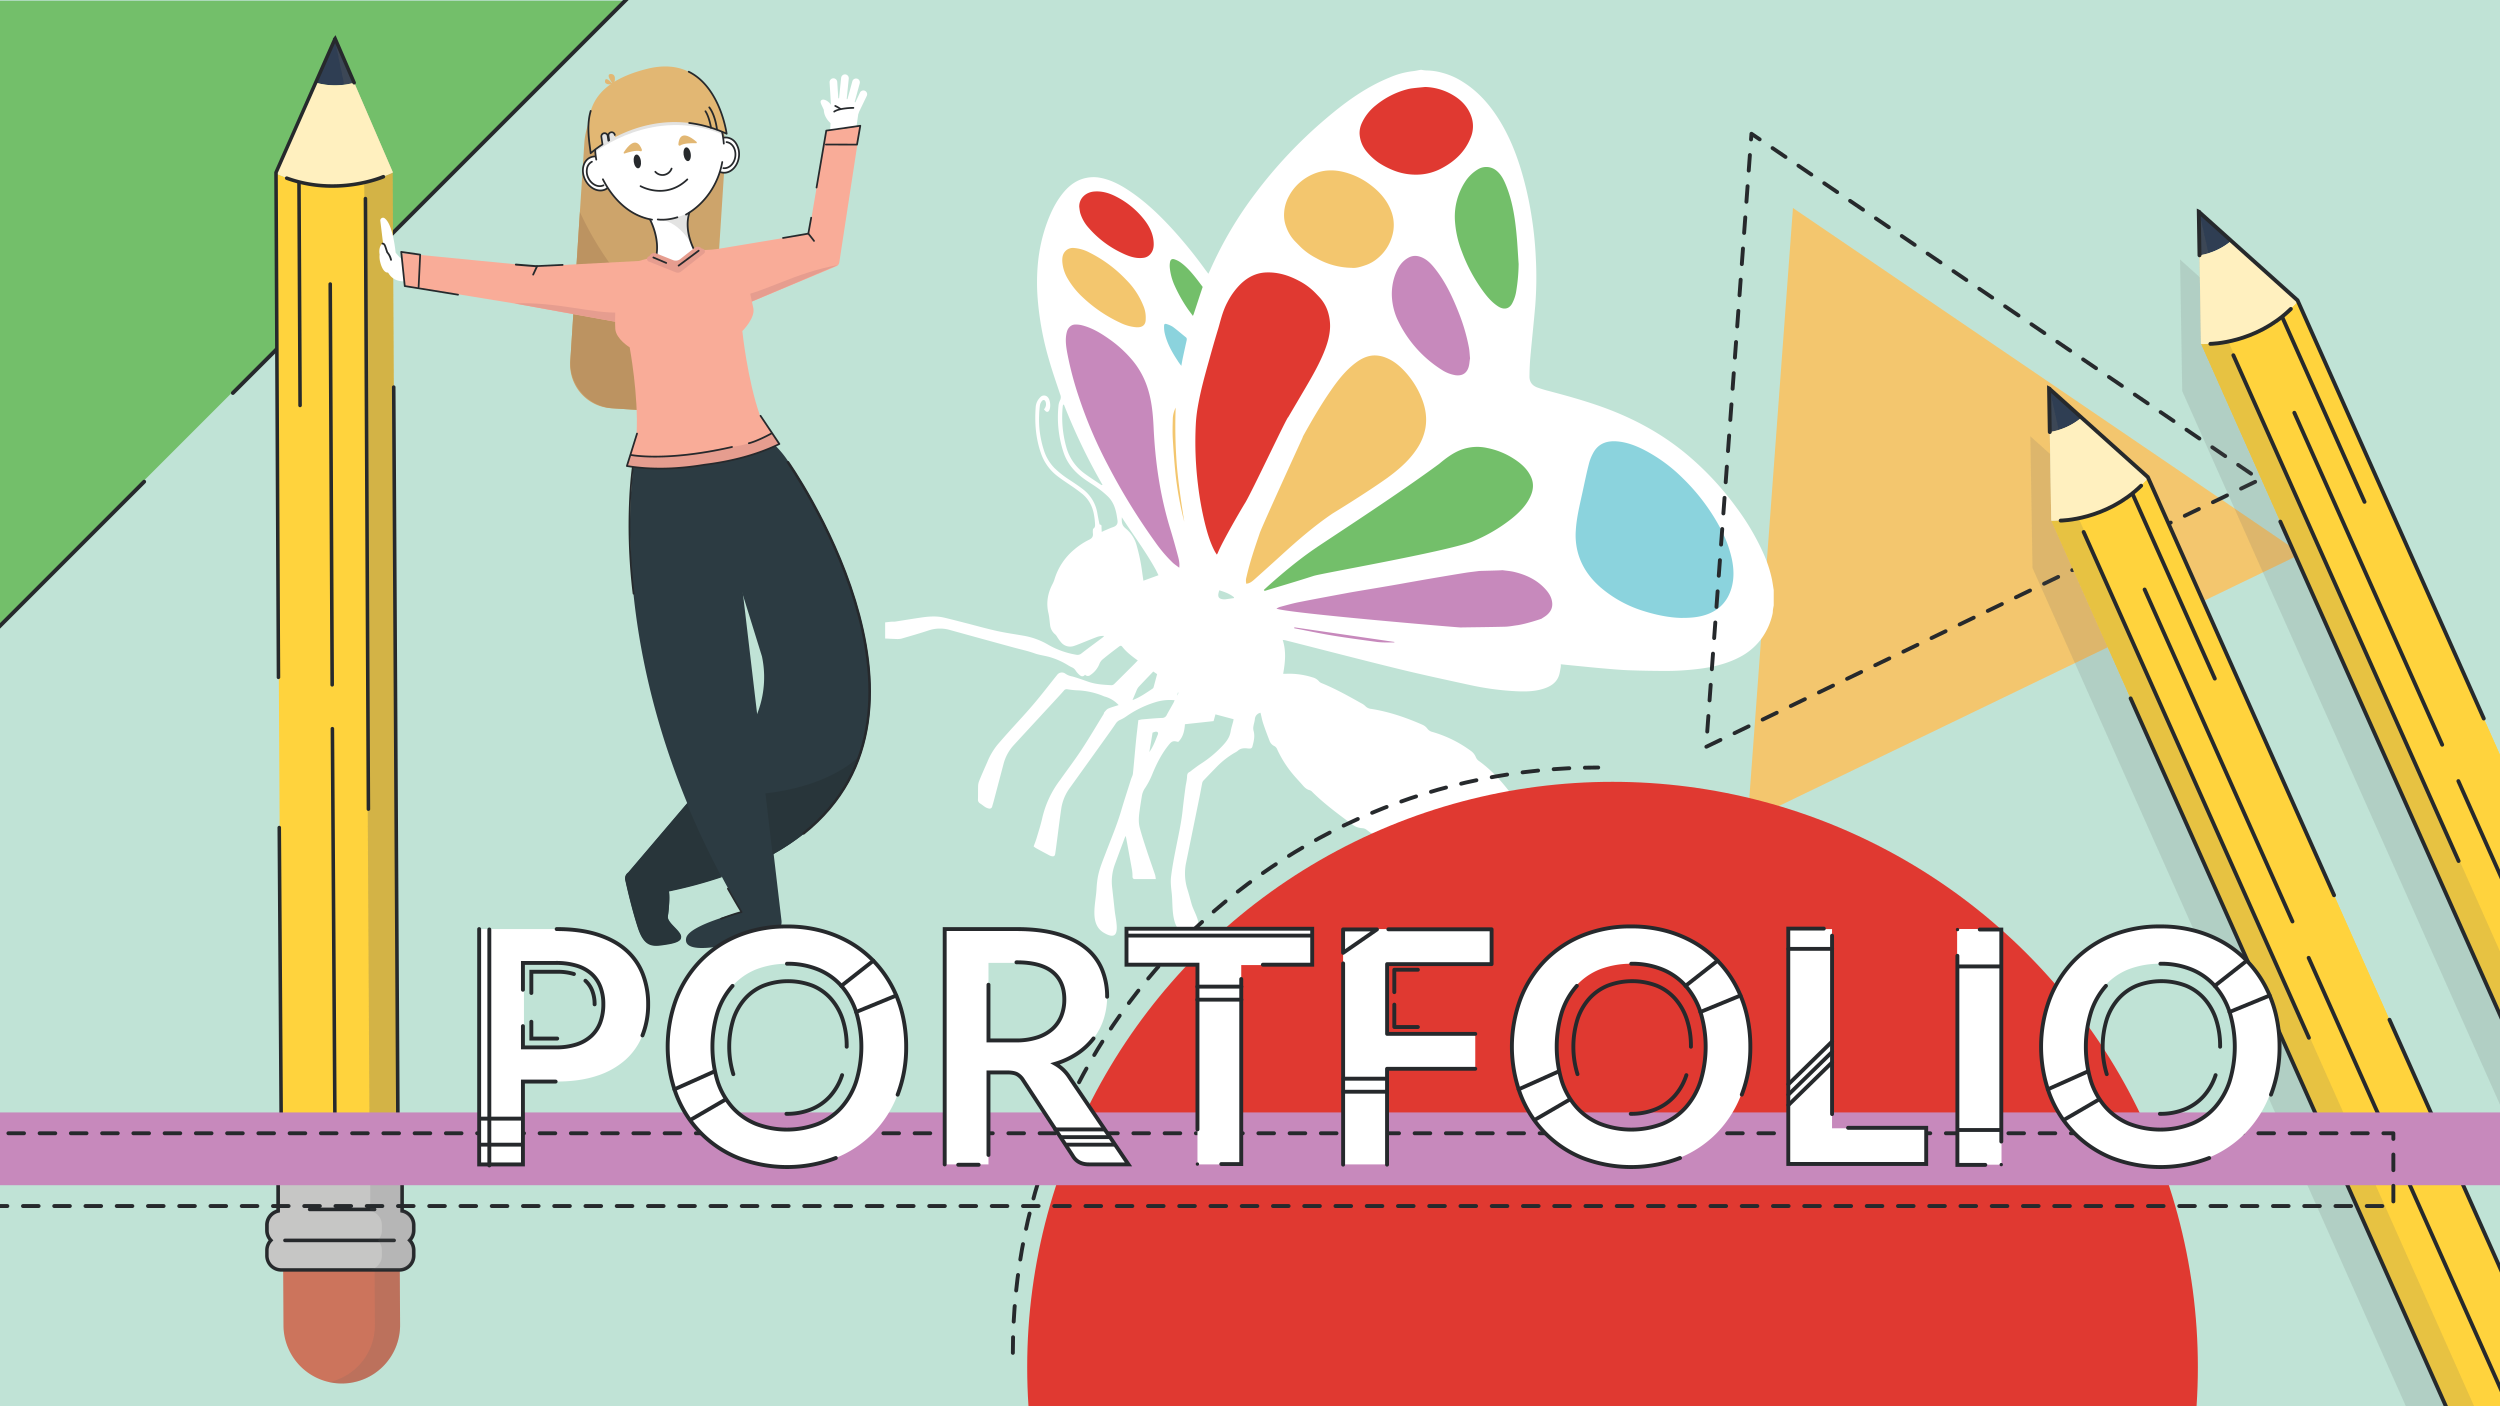 <?xml version="1.0" encoding="UTF-8"?> <svg xmlns="http://www.w3.org/2000/svg" viewBox="0 0 1920 1080"><defs><style>.a{fill:#c0e3d6;}.b{fill:#f3c66e;}.c{fill:#73bf6a;}.d{fill:#e03931;}.e{fill:#c789bc;}.f{fill:#8bd3dd;}.g{fill:#fff;}.ac,.h,.y,.z{fill:none;}.aa,.ac,.h,.y,.z{stroke:#26292c;stroke-linecap:round;}.aa,.h,.y{stroke-miterlimit:10;}.ac,.h,.z{stroke-width:3px;}.i{fill:#cc745c;}.ab,.j{opacity:0.15;}.ab,.k{fill:#5e5f5f;}.l{fill:#ffd33d;}.m{fill:#fff0bf;}.n{fill:#2f3e53;}.aa,.o{fill:#26292c;}.p{fill:#c6c6c5;}.q{fill:#cda46b;}.r{fill:#bc9361;}.s{fill:#f9ac98;}.t{fill:#e69d8f;}.u{fill:#2c3b42;}.v{fill:#e2b773;}.w{fill:#40403f;}.x{fill:#28353a;}.y{stroke-width:2px;}.ac,.z{stroke-linejoin:round;}.z{stroke-dasharray:12;}.aa{stroke-width:1.5px;}</style></defs><title>Portfolio Cover</title><rect class="a" width="1920" height="1080"></rect><polygon class="b" points="1572.18 292.54 1767.36 425.34 1554.76 527.98 1342.16 630.61 1359.58 395.18 1376.99 159.75 1572.18 292.54"></polygon><path class="b" d="M992.78,187.3l2,2c1.14,1.15,2.27,2.31,3.44,3.43a54.45,54.45,0,0,0,11.69,8.11c9.38,5.12,18.32,7.6,27.75,7.75a14.25,14.25,0,0,0,2.18.16c3.48,0,7-1.14,11-2.53a31.15,31.15,0,0,0,8.85-5.06,36.63,36.63,0,0,0,12.58-18.64,32.61,32.61,0,0,0-.21-20c-3-8.93-8.9-16.54-18-23.26a58.51,58.51,0,0,0-13.94-7.68c-10.06-3.81-18.66-4.52-27-2.31a41.17,41.17,0,0,0-19.37,11.67,38.44,38.44,0,0,0-5.83,8.14,33.17,33.17,0,0,0-4.19,14.37,28.38,28.38,0,0,0,1.79,11.93A34.36,34.36,0,0,0,992.78,187.3Z"></path><path class="c" d="M909.83,238.36c.9,1.39,1.89,2.71,2.93,4.11l4.66,5.3,2-4.63a9.89,9.89,0,0,0,.48-1.2l7.32-22.15-2.52-3.36c-1.17-1.56-2.33-3.11-3.55-4.63-3.39-4.25-7.42-9.08-12.54-12.74a20.28,20.28,0,0,0-5.22-2.64,7,7,0,0,0-2.25-.41c-1,0-4.38.36-5.11,5a19.81,19.81,0,0,0-.22,4.26,46.17,46.17,0,0,0,4,15.26A117.53,117.53,0,0,0,909.83,238.36Z"></path><path class="d" d="M827.06,164.18c1.17,4.39,3.52,8.52,7.38,13A80.45,80.45,0,0,0,860,196.64c4.72,2.33,9.9,4.48,15.73,4.48a22.83,22.83,0,0,0,3.17-.22,10.85,10.85,0,0,0,6.59-3.29c4-4.1,4-9.26,3.63-12.79-.59-6.06-3.1-11.88-7.7-17.78a67.49,67.49,0,0,0-23-18.82c-6.43-3.26-12.29-4.58-18.37-4-7.05.67-14.26,6.24-13.72,15.5l.16,1.22A21.7,21.7,0,0,0,827.06,164.18Z"></path><path class="d" d="M1057.73,127.46a66.1,66.1,0,0,0,10.36,5.5,48.75,48.75,0,0,0,20,4.06l1.83,0a44.26,44.26,0,0,0,19.28-5.31c11.58-6.19,19.22-14.35,23.4-25a25.82,25.82,0,0,0,.56-18c-2.62-7.64-7.89-13.79-15.65-18.27a47.34,47.34,0,0,0-22.88-6.57l-2.71.27c-2.37.22-4.74.44-7.11.72a33.15,33.15,0,0,0-4.84,1,66.73,66.73,0,0,0-24.89,12.83,39.63,39.63,0,0,0-11.62,14.94,21.49,21.49,0,0,0-1.86,8.89,26.3,26.3,0,0,0,6.41,16.13A47.81,47.81,0,0,0,1057.73,127.46Z"></path><path class="e" d="M1106.17,286.55a30,30,0,0,0,11.84,4.53,16.49,16.49,0,0,0,2,.12,10.73,10.73,0,0,0,10.41-6.69,20.81,20.81,0,0,0,1.49-6.41c.1-.78.18-1.57.33-2.33l.08-.41-.28-3.14a56.33,56.33,0,0,0-.69-6,149.44,149.44,0,0,0-7.87-26.93c-4.51-11.41-10.37-24.6-19.68-35.91-2.88-3.49-7-7.72-13.16-9.3a13.63,13.63,0,0,0-10.23,1.45c-4.72,2.67-8.22,6.92-10.67,13a45.86,45.86,0,0,0-3.2,20.82,51.85,51.85,0,0,0,4.15,16.64c3.26,7.76,8.16,15.32,15,23.12A87.17,87.17,0,0,0,1106.17,286.55Z"></path><path class="c" d="M1123,138.08a52,52,0,0,0-8.24,30.85c.31,7.91,2.15,16.26,5.63,25.51a128.27,128.27,0,0,0,16.06,30.13c3.18,4.4,7.18,9.37,12.61,13a12.39,12.39,0,0,0,6.76,2.27c3.35,0,6.25-1.8,8.17-5.08a32,32,0,0,0,3.6-10.43,138.66,138.66,0,0,0,1.94-21.77l-.54-8c-.4-6-.79-12.09-1.41-18.11-1.51-14.68-4-25.63-8-35.49-1.79-4.4-4-8.92-8.23-12.28a15.46,15.46,0,0,0-16.83-1.54A32.63,32.63,0,0,0,1123,138.08Z"></path><path class="e" d="M991.73,479.14l-.53,5.68,11.74,2.29c6.88,1.37,13.76,2.73,20.68,3.87,9.05,1.49,18.14,2.73,27.23,4l6.75.92a51.72,51.72,0,0,0,6,.37l1.08,0c.9,0,1.81,0,2.71,0l6.44-.42.67-5.38-79.65-11.65Z"></path><path class="c" d="M1130.2,419.45l1.72-.73a127.35,127.35,0,0,0,31-18c5-4,11.18-9.6,15-17.45,3.29-6.66,3.44-13.05.45-19-2.77-5.55-7.1-10-14-14.44a61,61,0,0,0-21.19-8.58,38.22,38.22,0,0,0-22.36,1.71c-6.62,2.68-12.18,6.95-17.2,11.17-4.41,3.7-68.67,47-68.67,47l-2.57,1.68C1006.16,419.85,986,435.15,969,450.92L967.67,453l2,3.45,2.12.13,11.6-3.31c8.91-2.68,17.82-5.36,26.67-8.22C1017.38,442.67,1130.2,419.45,1130.2,419.45Z"></path><path class="b" d="M830.26,230.76a111,111,0,0,0,29,19.67c5.26,2.44,9.5,3.61,13.72,3.82l.84,0a9.34,9.34,0,0,0,6.92-2.49,9,9,0,0,0,2.4-6.67V244a25.85,25.85,0,0,0-2.08-10.37,61.51,61.51,0,0,0-13.75-20.79,103.46,103.46,0,0,0-29.16-21.59,33.82,33.82,0,0,0-12.92-3.71l-.76,0a10.66,10.66,0,0,0-7.28,2.62c-3.85,3.35-4.07,7.93-3.9,11.09A32.44,32.44,0,0,0,818,215.76,64.91,64.91,0,0,0,830.26,230.76Zm43.6,20.54h0v0Z"></path><path class="f" d="M1333.22,428.57a93.61,93.61,0,0,0-10-25.93,159.36,159.36,0,0,0-28.74-37.72,122.58,122.58,0,0,0-30.65-22.28c-7.8-3.9-14.49-6-21.06-6.57-9.34-.82-16.66,2.33-20.94,9.48a38.72,38.72,0,0,0-4.11,10.1c-1.42,5.54-2.61,11.14-3.81,16.74l-2,9.27c-1.81,8.16-3.69,16.6-4.24,25.26A54,54,0,0,0,1209.6,426c3,10.18,9.05,19.29,17.9,27.06,9.63,8.44,20.94,14.66,34.58,19,10.27,3.26,20.54,5.17,29,5.37h1.15c8,0,13.63-.74,18.94-2.47,11.21-3.65,18.56-11.29,21.83-22.74C1335,445.16,1335.08,437.41,1333.22,428.57Z"></path><path class="e" d="M1121.79,484.8l11.44-.17c7.7-.11,15.41-.22,23.11-.42,11.84-.3,27-4.92,27-4.92s19.51-9.73,9.8-23.25-21.5-20.44-41.26-20.78-70.44,9.59-83.95,11.91-53.21,7.82-66.3,11.19a257.77,257.77,0,0,0-27.78,9.36s34.53,8,64.94,11.13C1067.27,481.82,1119.64,484.8,1121.79,484.8Zm0-2.93h0v0Z"></path><path class="b" d="M906.17,313.14l.3-12.5-5.79,11.08a23.55,23.55,0,0,0-2.55,10.43c-.13,4.59-.28,9.8,0,14.85.56,9.82,1.24,18.39,2.06,26.2a266.69,266.69,0,0,0,6.86,38.3l5.7-1.17c-2.07-13.05-4.39-28.25-5.72-43.39A398.19,398.19,0,0,1,906.17,313.14Z"></path><path class="e" d="M901.79,405c-7.12-23.28-11.22-48.33-12.56-76.58-.49-10.39-1.44-21.48-5-32.12a66.4,66.4,0,0,0-11.38-20.77A95,95,0,0,0,853.88,258c-6-4.24-13.31-8.86-22-11.05a21.75,21.75,0,0,0-5.28-.63h-.8c-4.19.16-7.69,3.19-8.92,7.73-1.64,6.11-.76,12.12.27,17.76a257.75,257.75,0,0,0,9.11,34.35,349.21,349.21,0,0,0,22.51,52.62,477.53,477.53,0,0,0,36.5,59.29,110.26,110.26,0,0,0,13.87,16.26,38.61,38.61,0,0,0,3.32,2.66l5.75,4.44.63-5.09c.52-4.15-.38-7.5-1.24-10.74C905.8,418.74,903.88,411.83,901.79,405Z"></path><path class="f" d="M909.23,253.81c-2.1-1.73-4.19-3.46-6.39-5.08a20.72,20.72,0,0,0-5.57-2.58c-2.83-1-5.91.09-5.94,4.09a27.31,27.31,0,0,0,.42,5.63c1.88,9,6.35,16.53,10.49,22.75.56.85,1.18,1.66,1.9,2.59l5.08,6.81,1.56-8.53c.23-1.27.42-2.35.65-3.43q1.46-6.85,3-13.68a5.25,5.25,0,0,0-1.62-5.69C911.57,255.75,910.4,254.78,909.23,253.81Z"></path><path class="d" d="M1023,238.78a32.31,32.31,0,0,0-7.61-12.93c-1.44-1.54-2.89-3.06-4.4-4.51a51.83,51.83,0,0,0-11.9-8.37c-8.48-4.51-16.59-6.69-24.77-6.69l-1.71,0c-7.76.29-14.89,3.46-21.2,9.4a57,57,0,0,0-11,15l-4.17,11.62-18.91,65.16-.87,10c-.29,3-.55,5.79-.68,8.58a273.13,273.13,0,0,0,1.72,46.57,247.49,247.49,0,0,0,5.5,30.51c1.78,7,3.93,14.49,7.63,21.54a20.92,20.92,0,0,0,1.18,1.93L935.4,431l2.39-4.26a8.17,8.17,0,0,0,.58-1.13c3-7.58,51.22-99.29,51.22-99.29l16-27.14c5.07-8.67,9.93-17.19,13.75-26.25,2.46-5.86,5.31-13.68,5.46-22.24A39.5,39.5,0,0,0,1023,238.78Z"></path><path class="b" d="M980,374.59a41.32,41.32,0,0,0-3.44,6.66c-.59,1.37-1.1,2.79-1.6,4.21a40.13,40.13,0,0,1-2.58,6.15,100.87,100.87,0,0,0-7.39,17.31c-3.71,10.86-7.55,22.09-10.13,33.57a12.86,12.86,0,0,0-.09,6.62l.67,2.34,2.42-.25c3.75-.38,6.17-2.52,7.94-4.09q10.11-9,20.09-18.09c14-12.77,26.11-23.14,39.54-32.24.46-.31.89-.66,1.89-1.47l39.15-25.09,4.54-3.38c9.18-7,15.65-13.72,20.37-21a44.94,44.94,0,0,0,6.67-16.64c1.37-8,.27-16.36-3.26-25A69.1,69.1,0,0,0,1082,283.94c-5.38-6-10.58-9.78-16.34-12a27,27,0,0,0-9.81-1.88h0c-5.38.13-10.64,2.19-16.07,6.29-8.35,6.28-14.49,14.38-19.88,22.19-7.33,10.61-13.78,21.6-21.21,34.84a12,12,0,0,0-.77,2l-.76,2.08S981.23,372.61,980,374.59Z"></path><path class="g" d="M679.79,490.38V478c1.57-.18,3.14-.39,4.71-.52,1-.09,2.08.05,3.09-.11,6.39-1,12.77-2.06,19.17-3,6-.9,12.14-1.47,18.19-.06,5.47,1.28,10.9,2.71,16.35,4.1,8.08,2.06,16.11,4.34,24.24,6.15,6.76,1.5,13.64,2.46,20.47,3.65a56.46,56.46,0,0,1,19.11,7,64.27,64.27,0,0,0,21.34,7.61,4.7,4.7,0,0,0,4.11-1c5.33-4.15,10.8-8.12,16.21-12.17A13.08,13.08,0,0,0,848,488.4a14.87,14.87,0,0,0-5.37.74c-4.55,1.69-9,3.58-13.55,5.37-1.47.59-3,1.19-4.47,1.65a9,9,0,0,1-9.31-2.4,31.43,31.43,0,0,1-3.19-4.25,10.68,10.68,0,0,0-1.63-2.23,10.7,10.7,0,0,1-4-7.21c-.43-3.07-.58-6.19-1.28-9.19-1.86-7.89-.56-15.26,3.14-22.34a21.48,21.48,0,0,0,1.5-3.61A47.78,47.78,0,0,1,825.06,422a54.18,54.18,0,0,1,11.48-7.54c2.2-1.06,3.12-2.53,2.79-4.9a11.27,11.27,0,0,1,0-2.25c0-.44.06-1.1.34-1.29,1.67-1.11,1.34-2.8,1.28-4.33a49.84,49.84,0,0,0-.59-5.31c-1-6.84-3.83-12.72-9.27-17.15-2-1.6-4-3.09-6.08-4.55-4.14-2.91-8.44-5.62-12.47-8.68a37.54,37.54,0,0,1-13-17.66c-4.09-11.53-5-23.4-4.14-35.5a11.85,11.85,0,0,1,1.08-4.33,12.41,12.41,0,0,1,3-3.95,3.81,3.81,0,0,1,5.32.62c1.92,2.17,2.38,7.69.88,10.17a1.59,1.59,0,0,1-2.38.65,7.81,7.81,0,0,1-1.52-1.67,5.6,5.6,0,0,0,1.29-5.62c-.49-1.65-1.81-2-2.89-.71a7,7,0,0,0-1.51,3.25,73.27,73.27,0,0,0-.65,8.1,76.2,76.2,0,0,0,3.49,25.8,34.59,34.59,0,0,0,8.23,14.23,73.88,73.88,0,0,0,11.93,9.36c3.29,2.16,6.57,4.35,9.7,6.74A29.09,29.09,0,0,1,842.73,394q.67,3.74,1.43,7.45c.11.52.32,1.41.56,1.44,1.65.19,1.18,1.41,1.25,2.34s.09,2,.15,3.28c1.14-.52,1.87-.89,2.62-1.21,2-.83,3.94-1.75,6-2.44,2.68-.9,3.82-2.4,3.51-5.08-.11-.93-.27-1.85-.41-2.78-.88-5.75-2.55-11.23-6.74-15.47a66.18,66.18,0,0,0-8-6.66c-3.33-2.44-6.91-4.52-10.26-6.92C825.67,362.82,820,356.52,817,348a85.48,85.48,0,0,1-4.14-35.76,12.65,12.65,0,0,1,1.28-4.86,5.09,5.09,0,0,0,.07-4.47c-2.91-8.8-6-17.57-8.54-26.48a230.82,230.82,0,0,1-8.79-47.74,157.46,157.46,0,0,1,.24-26.42A125.23,125.23,0,0,1,804,171.33c3.1-8.5,7-16.6,12.83-23.61,4.71-5.62,10.39-9.78,17.71-11.14a27.34,27.34,0,0,1,8.65-.32c9,1.28,16.88,5.42,24.33,10.43,12.71,8.53,23.64,19.09,33.88,30.38a348.71,348.71,0,0,1,24.2,30c.73,1,1.52,2,2.45,3.18.58-1.24,1-2.07,1.38-2.92a295.68,295.68,0,0,1,35.19-59.45A354.11,354.11,0,0,1,1017,92.22c15.15-13,31.09-24.84,49.72-32.49a63.72,63.72,0,0,1,17.79-5c2.23-.22,4.42-.73,6.62-1.1h.57a27.84,27.84,0,0,0,4.14.5,45.66,45.66,0,0,1,11.9,1.8,54.31,54.31,0,0,1,15.38,6.75c10.54,6.51,18.92,15.38,25.79,25.58,8.48,12.61,14.43,26.46,18.9,41a263.09,263.09,0,0,1,8.19,35.28,283.33,283.33,0,0,1,3.49,33.24,283.21,283.21,0,0,1-.41,36.85c-1.12,13.08-2.56,26.13-3.73,39.21-.45,5.12-.69,10.28-.72,15.43,0,4.07,2.16,6.92,6,8.31,2.46.89,5,1.68,7.5,2.35,14.12,3.71,28.2,7.58,42,12.5,24.58,8.79,47.19,21,67.11,38.06a229.11,229.11,0,0,1,36.23,39.15,186.25,186.25,0,0,1,20.46,34.53,97.58,97.58,0,0,1,6.92,20.74c.54,2.75.91,5.52,1.37,8.29V465c-.2,1.08-.43,2.16-.58,3.25s-.06,2.08-.3,3.07a51.23,51.23,0,0,1-9.18,20,48.47,48.47,0,0,1-15.61,13.1c-12.06,6.45-25.24,8.8-38.66,10-6,.55-12,.85-18,.86q-14.5,0-29-.53c-6.46-.24-12.92-.83-19.37-1.39-7.19-.61-14.38-1.36-21.56-2.06-3.7-.36-7.4-.74-11.29-1.14a11.09,11.09,0,0,1,0,2.1c-.5,2.46-.74,5-1.68,7.33-2.15,5.3-6.74,7.85-11.91,9.45-7.86,2.44-16,2.14-24,1.64a216.78,216.78,0,0,1-32.27-4.61c-18.39-4-36.79-7.94-55.06-12.42-28.91-7.08-57.72-14.59-86.57-21.9a17.51,17.51,0,0,0-2.06-.28c2.82,8.74,1.89,17.26.35,26,.94,0,1.58,0,2.21,0a59.3,59.3,0,0,1,20.24,2.72,9.53,9.53,0,0,1,5,3,5.05,5.05,0,0,0,2,1.42c10.62,4.33,20.6,9.9,30.57,15.51a11.53,11.53,0,0,1,3,2.08,7.17,7.17,0,0,0,4.64,2.23c13.69,2.18,26.69,6.64,39.34,12.19a9.62,9.62,0,0,1,3.68,2.91,6.74,6.74,0,0,0,3.8,2.56,93,93,0,0,1,29.39,14.39,11,11,0,0,1,4.06,4.91,6.73,6.73,0,0,0,2.6,3.18c9,6.52,16.4,14.57,23.15,23.28a19.64,19.64,0,0,1,3,5.38,24.18,24.18,0,0,0,2.74,5.18,104,104,0,0,1,6.51,10.5c2.78,5.64-.28,11.82-6.27,13.46-3.44.93-6.89,1.78-10.29,2.81a15.59,15.59,0,0,0-4,1.91,17.15,17.15,0,0,1-7.68,3.25c-6.71.7-13.4,1.6-20.13,2a129.8,129.8,0,0,1-28.05-1.32c-1.9-.29-3.89.13-5.85.16-2.8.05-5.72.56-8.38,0-11.24-2.56-21.89-6.62-31.09-13.82a6.07,6.07,0,0,0-3.58-1.32,13.58,13.58,0,0,1-7.29-2.67c-10.72-7.92-21.48-15.78-31-25.19a4.33,4.33,0,0,0-1.79-1.26c-2.35-.54-3.95-2.06-5.46-3.76-2-2.32-4.15-4.59-6.19-6.92a86,86,0,0,1-13.45-20.68,4.91,4.91,0,0,0-2-2.47,7.27,7.27,0,0,1-4-4.47c-1.71-4.36-3.36-8.75-4.82-13.2-.86-2.61-1.33-5.35-2-8a5.25,5.25,0,0,0-4.34,4.91c-.2,1.85-.84,3.65-1.12,5.5a8,8,0,0,0,.09,3.31c1.22,4.19.23,8.17-.86,12.17a1.94,1.94,0,0,1-2.29,1.56c-.56,0-1.13,0-1.69-.11-2.68-.28-5.2-.07-7.32,1.9a13.08,13.08,0,0,1-2.38,1.49,65,65,0,0,0-13.5,10.54c-3.53,3.62-7.06,7.24-10.54,10.92a4.29,4.29,0,0,0-.88,2c-.67,3.3-1.24,6.63-1.91,9.94q-5.13,25.2-10.29,50.41a40.79,40.79,0,0,0,.84,20.86c1.22,3.83,2.2,7.75,3.32,11.62,2,6.95,9.79,17.56,1.81,21.81-4.64,2.47-8.9,1.58-12-2.51-5.45-7.24-4.19-19.31-5.13-27.73-.47-4.18-1-8.48-.53-12.6.94-7.81,2.47-15.55,4-23.27,1.8-9.1,3.85-18.15,4.85-27.39.64-6,1.41-11.92,2.19-17.86.37-2.88,1.18-5.73,1.27-8.61.07-1.75.48-2.75,2-3.45a11.28,11.28,0,0,0,1.78-1.35c2.2-1.6,4.33-3.3,6.61-4.76a87.77,87.77,0,0,0,17.25-14.39c2.85-3.08,5.15-6.31,5.83-10.6.41-2.57,1.28-5.08,1.93-7.62.15-.6.24-1.22.34-1.76l-13.93-3.72c-.51,1.81-1,3.57-1.44,5.18l-22,2.39c-.49,7.4-2.5,10.88-5.07,13.53a4.45,4.45,0,0,1-.81-.08c-3-.83-4.23-.38-6.2,2-5.67,6.89-9.63,14.72-13,22.94a58.63,58.63,0,0,1-5.43,10.46,14.72,14.72,0,0,0-2.48,5.78c-.56,3.32-1.09,6.66-1.58,10-.72,4.93-1.42,9.94-.14,14.82,1.55,5.88,3.47,11.66,5.36,17.44,2.07,6.32,4.32,12.59,6.44,18.89a21.3,21.3,0,0,1,.53,3.16c-5.68,0-10.91,0-16.15,0-1.22,0-1.76-.77-1.76-2a27.82,27.82,0,0,0-.32-4.75c-1.21-6.92-2.51-13.83-3.78-20.74-.31-1.7-.64-3.39-1.08-5.7-.5,1-.74,1.44-.9,1.87-2.49,6.67-5,13.34-7.44,20a38.32,38.32,0,0,0-2.1,17.73c.7,6.05,1.33,12.11,2,18.17,1,8.36,5.69,25-8.42,16.62-11.22-6.69-6.17-22.25-5.57-33.74a73.48,73.48,0,0,1,.89-8.38c1.09-6.52,3.68-12.59,6-18.71,4.16-11,8.76-21.72,12.07-33,2.34-8,5-15.92,7.46-23.87.47-1.5,1.35-3,1.52-4.47.85-8.11,1.49-16.24,2.29-24.36.55-5.57,1.24-11.14,1.88-16.75,1.23-.23,2.14-.5,3.06-.57,5-.42,10.07-.92,15.12-1.11a3.86,3.86,0,0,0,3.67-2.38c1.63-3.06,3.39-6,5.08-9.09.35-.62.58-1.31.94-2.14a37.43,37.43,0,0,0-13,1,79.45,79.45,0,0,0-24.27,11.52,27.86,27.86,0,0,1-4.65,2.61,7.56,7.56,0,0,0-3.33,2.85c-2.2,3.27-4.5,6.47-6.79,9.67Q836,585.11,821.88,604.77a36.25,36.25,0,0,0-6.78,15.9c-1.06,7.24-2,14.5-2.91,21.76-.58,4.36-1.11,8.74-1.76,13.1-.29,1.94-1.06,2.39-2.92,2a7.33,7.33,0,0,1-1.82-.74c-3.31-1.76-6.62-3.53-9.9-5.34a17,17,0,0,1-1.95-1.4c.82-2.29,1.61-4.19,2.2-6.15,1.47-4.94,3.07-9.86,4.24-14.87a76.44,76.44,0,0,1,14.15-30.34c.24-.29.43-.62.64-.93,5.27-7.42,10.77-14.69,15.76-22.29,5.81-8.86,11.17-18,16.71-27,.29-.47.3-1.14.64-1.52.91-1,1.78-2.23,2.94-2.74,2.56-1.11,5.3-1.83,8-2.72a22.53,22.53,0,0,0-11.07-6.64,1.45,1.45,0,0,1-.26-.11,58.17,58.17,0,0,0-21-4.59,65.3,65.3,0,0,1-7-.79,2.62,2.62,0,0,0-2.71,1c-1.63,1.94-3.37,3.78-5.08,5.65-11.07,12-22.18,24-33.2,36a33.85,33.85,0,0,0-8,14.4q-3.84,14.55-7.69,29.1c-.33,1.26-.74,2.51-1.08,3.78a2.08,2.08,0,0,1-2.8,1.61,8.46,8.46,0,0,1-2.56-1.06c-1.35-.85-2.56-1.93-3.91-2.76a3.31,3.31,0,0,1-1.68-3.26c.09-3.29,0-6.57.09-9.86a12.14,12.14,0,0,1,.77-4.06c2-5,4.2-9.84,6.34-14.73a51.76,51.76,0,0,1,8-13.48c2.65-3.05,5.29-6.1,8-9.11C781.07,555,788,547.69,794.45,540c6-7.07,11.63-14.49,17.46-21.72a4.5,4.5,0,0,1,6.33-.88,13,13,0,0,0,5.13,2.08c1.81.47,3.59,1.05,5.36,1.64,2.39.8,4.77,1.66,7.16,2.49,5.75,2,11.75,2.3,17.73,2.63a3.23,3.23,0,0,0,2.13-.95c5.29-5.19,10.53-10.45,15.78-15.69.7-.71,1.38-1.44,2.3-2.42-.47-.3-.8-.48-1.1-.71-3.86-2.84-7.64-5.76-10.66-9.55-1-1.29-1.54-1.25-3.11,0-4,3-7.92,6-11.77,9.18a9,9,0,0,0-2.72,3.49,18.33,18.33,0,0,1-7.07,8.83,2.87,2.87,0,0,1-4.07-.23c-1.65,2-3.21,1.19-4.62-.15a16.69,16.69,0,0,1-2.56-2.95,6.23,6.23,0,0,0-2.87-2.55,25.64,25.64,0,0,1-3.21-1.75,57,57,0,0,0-14.37-6.3c-3.7-1-7.59-1.43-11.17-2.72-5.22-1.88-10.62-3-15.94-4.45q-24.39-6.66-48.75-13.4a27.35,27.35,0,0,0-16.29.13c-7,2.31-14.14,4.37-21.25,6.42a14.2,14.2,0,0,1-4.13.28C685.38,490.68,682.59,490.5,679.79,490.38Zm610.92-15.83c7.82.07,13.58-.5,19.17-2.32,10.35-3.36,17-10.38,19.94-20.77,2.11-7.38,1.76-14.87.21-22.3a91.44,91.44,0,0,0-9.67-25.12,155.71,155.71,0,0,0-28.22-37,120.38,120.38,0,0,0-29.93-21.76c-6.32-3.16-12.9-5.64-20-6.27-7.51-.67-14.1,1.23-18.19,8.07a35.45,35.45,0,0,0-3.79,9.33c-1.86,7.27-3.34,14.63-4.94,21.95-2.08,9.53-4.44,19-5.06,28.78a51.59,51.59,0,0,0,1.81,18.11c3,10.26,9,18.69,17,25.7a92.61,92.61,0,0,0,33.54,18.41C1272.39,472.43,1282.39,474.35,1290.71,474.55ZM905.66,436c.46-3.7-.39-6.69-1.17-9.63-1.84-6.88-3.75-13.75-5.84-20.56-7.7-25.2-11.44-51-12.67-77.29-.5-10.59-1.45-21.16-4.89-31.32a63,63,0,0,0-10.88-19.87,91.68,91.68,0,0,0-18.36-16.94c-6.46-4.56-13.2-8.64-21-10.6a19.09,19.09,0,0,0-5.27-.54c-3,.11-5.35,2.4-6.21,5.58-1.49,5.53-.67,11.05.32,16.47a255.45,255.45,0,0,0,9,34,342.53,342.53,0,0,0,22.32,52.19,478.34,478.34,0,0,0,36.27,58.93,106.74,106.74,0,0,0,13.5,15.84C902.22,433.55,903.84,434.62,905.66,436Zm132.06-230.35c3.56.56,7.73-.83,11.76-2.24a28.14,28.14,0,0,0,8-4.59,33.74,33.74,0,0,0,11.59-17.19,29.73,29.73,0,0,0-.17-18.26c-3.09-9.17-9.26-16.16-17-21.85a55.38,55.38,0,0,0-13.25-7.3c-8.2-3.12-16.49-4.54-25.24-2.22a38.58,38.58,0,0,0-18,10.89,35.84,35.84,0,0,0-5.37,7.52,30.16,30.16,0,0,0-3.84,13.11,25.32,25.32,0,0,0,1.6,10.72,31,31,0,0,0,6.68,11c1.78,1.78,3.52,3.61,5.34,5.36a51.13,51.13,0,0,0,11.08,7.65A56.7,56.7,0,0,0,1037.72,205.68ZM1094.54,66.8c-3.25.32-6.51.6-9.76,1a28.78,28.78,0,0,0-4.4.87,63.4,63.4,0,0,0-23.81,12.27,37,37,0,0,0-10.81,13.84,18.51,18.51,0,0,0-1.62,7.65,23.41,23.41,0,0,0,5.72,14.36,45.11,45.11,0,0,0,9.14,8.28,62.35,62.35,0,0,0,9.92,5.25,46.48,46.48,0,0,0,20.54,3.78,41,41,0,0,0,18-5c10-5.32,17.83-12.73,22.06-23.47a22.78,22.78,0,0,0,.52-16c-2.53-7.4-7.69-12.86-14.35-16.7A44.17,44.17,0,0,0,1094.54,66.8Zm71.78,136c-.63-8.68-1-17.39-1.94-26-1.22-11.86-3.27-23.59-7.83-34.69-1.7-4.14-3.68-8.16-7.36-11.12a12.24,12.24,0,0,0-13.59-1.26,29.84,29.84,0,0,0-10.47,10,49.23,49.23,0,0,0-7.77,29.16,78.47,78.47,0,0,0,5.44,24.6,125.07,125.07,0,0,0,15.69,29.44c3.37,4.64,7,9.06,11.88,12.27,3.75,2.5,8.07,2.79,10.8-1.86a29.26,29.26,0,0,0,3.25-9.5A136.65,136.65,0,0,0,1166.32,202.75ZM1129,275.22c-.3-2.92-.38-5.75-.9-8.5a144.9,144.9,0,0,0-7.72-26.4c-4.94-12.51-10.58-24.64-19.21-35.12-3.11-3.78-6.62-7.06-11.64-8.34a10.7,10.7,0,0,0-8.07,1.16c-4.56,2.57-7.47,6.72-9.41,11.54a43.41,43.41,0,0,0-3,19.54,49.11,49.11,0,0,0,3.93,15.71,91.4,91.4,0,0,0,34.34,39.25,27.1,27.1,0,0,0,10.67,4.13c4,.48,7.5-.67,9.38-4.87C1128.57,280.64,1128.49,277.85,1129,275.22ZM919.79,313.1a111.44,111.44,0,0,0-1.43,13.06,268.8,268.8,0,0,0,1.69,46.08,246.75,246.75,0,0,0,5.44,30.15c1.82,7.19,3.91,14.29,7.37,20.9.45.85,1,1.63,1.68,2.67a14.75,14.75,0,0,0,.78-1.42c3.49-8.71,18.37-34.22,20.87-38.18,5-8,32.61-66.93,33.15-65.94,4.6-7.83,9-15.26,13.35-22.7,4.93-8.43,9.79-16.89,13.59-25.91,2.86-6.79,5.1-13.77,5.23-21.16a36.55,36.55,0,0,0-1.61-11,29.67,29.67,0,0,0-6.93-11.78c-1.41-1.49-2.82-3-4.31-4.41a49.24,49.24,0,0,0-11.25-7.89c-7.81-4.15-16-6.66-25-6.33-7.62.29-13.92,3.53-19.32,8.61a54.45,54.45,0,0,0-10.44,14.26c-3.88,7.23-5.53,15.3-7.16,20.62-2.2,7.21-4.53,15.34-6.54,22.6C925.38,288.17,922,300,919.79,313.1Zm146,53.68c1.07-.8,2.06-1.51,3-2.25,7.56-5.8,14.48-12.21,19.69-20.3a41.65,41.65,0,0,0,6.25-15.55c1.38-8.06,0-15.89-3.08-23.36a66.39,66.39,0,0,0-12.2-19.44c-4.33-4.78-9.19-8.9-15.24-11.23a23.24,23.24,0,0,0-8.72-1.68c-5.38.13-10.12,2.48-14.38,5.7-7.83,5.9-13.74,13.56-19.24,21.52-7.69,11.13-14.45,22.82-21,34.61a11.89,11.89,0,0,0-.59,1.53s-30.83,67.36-32.74,72.95c-3.81,11.16-7.65,22.32-10.24,33.85a10,10,0,0,0-.14,5.18c2.78-.28,4.58-1.85,6.3-3.37q10.11-9,20.07-18.07c12.69-11.57,25.62-22.84,39.87-32.5C1024,394,1048.67,379,1065.82,366.78ZM879.93,243.88a22.88,22.88,0,0,0-1.9-9.2,59.06,59.06,0,0,0-13.12-19.8,101.14,101.14,0,0,0-28.34-21,30.57,30.57,0,0,0-11.8-3.43,8,8,0,0,0-6,1.89c-2.72,2.36-3.08,5.56-2.91,8.72a29.86,29.86,0,0,0,4.32,13.25,62,62,0,0,0,11.69,14.32,107.51,107.51,0,0,0,28.29,19.15,34.24,34.24,0,0,0,12.64,3.57c4.5.23,7.14-1.69,7.11-6.23Zm-51-84.59a35.65,35.65,0,0,0,.64,4.14,30.23,30.23,0,0,0,6.77,11.84A77.31,77.31,0,0,0,861,194c5.38,2.65,11,4.85,17.21,4a8.09,8.09,0,0,0,4.9-2.43c2.89-3,3.19-6.7,2.82-10.49-.59-6.16-3.37-11.49-7.09-16.27a64.51,64.51,0,0,0-22-18c-5.24-2.65-10.8-4.26-16.79-3.69S828.47,152.21,828.88,159.29Zm306.77,279.26c-3.43.47-6.89.81-10.31,1.36-8.5,1.36-17,2.8-25.48,4.24-6.63,1.13-13.25,2.32-20,3.5-12.21,2.27-39,6.6-45.31,7.79-12.52,2.34-25.06,4.63-37.55,7.12-4.86,1-9.63,2.39-14.42,3.66a12.92,12.92,0,0,0-2.31,1.2c8.33,3.47,139.66,14.5,141.31,14.47,11.43-.19,22.87-.28,34.31-.58,3.15-.09,6.29-.75,9.56-1.17,7.14-1.08,18.25-4.9,18.25-4.9,1.55-1.05,3-1.83,4.17-2.85,2.95-2.49,4.58-5.57,4.16-9.59-.49-4.68-3.1-8.22-6.19-11.39-6.35-6.52-14.35-10.11-23.06-12.19-3-.71-6.06-.91-9.09-1.34C1153.64,438.11,1136.78,438.4,1135.65,438.55Zm-124.14-18.4c-20.27,13.51-40.92,32.91-40.92,32.91l.31.6a2.81,2.81,0,0,0,.82,0c12.36-3.76,24.78-7.37,37.07-11.36,6.16-2,99.22-18.13,121.65-26.25a124.75,124.75,0,0,0,30.29-17.6c5.73-4.61,11-9.75,14.25-16.47,2.64-5.38,3.25-10.83.45-16.43-2.92-5.84-7.66-9.88-13-13.3a58.32,58.32,0,0,0-20.19-8.17,35.31,35.31,0,0,0-20.7,1.56c-6.19,2.5-11.38,6.47-16.42,10.69C1074.83,378.65,1031.78,406.63,1011.51,420.15ZM916.15,242.63c.33-.76.53-1.17.67-1.59Q919,234.5,921.1,228c.84-2.55,1.7-5.1,2.56-7.65-1.7-2.24-3.35-4.51-5.1-6.71-3.57-4.47-7.28-8.83-12-12.19a17.37,17.37,0,0,0-4.47-2.25c-2-.71-3.19.1-3.54,2.3a17,17,0,0,0-.19,3.63,43.06,43.06,0,0,0,3.8,14.3,114.25,114.25,0,0,0,9.73,17.38C913.18,238.72,914.63,240.54,916.15,242.63Zm-99,68.12-.69.11a10.9,10.9,0,0,0-.28,1.26,84.58,84.58,0,0,0,2.71,31.13,37.17,37.17,0,0,0,14.29,20.59c4.15,3.05,8.5,5.81,12.78,8.68.1.07.32,0,.79-.12A458.45,458.45,0,0,1,817.1,310.75Zm90.12-29.82c.41-2.23.67-3.86,1-5.47q1.46-6.85,3-13.7c.23-1,.43-2-.59-2.79-3.29-2.62-6.46-5.4-9.83-7.9a18.44,18.44,0,0,0-4.84-2.18c-1.34-.48-2,0-2,1.38a23.82,23.82,0,0,0,.36,5c1.68,8,5.59,15,10.06,21.74C905.12,278.22,906,279.35,907.22,280.93ZM861.57,397.28c-.28,4.64.37,6.48,3.1,8.72A25.1,25.1,0,0,1,873,419.07a140.17,140.17,0,0,1,4.15,20.07c.29,2.27.64,4.54,1,6.85l11.56-4.22c-.71-1.43-1.33-2.77-2-4.06C880,423.56,870.23,410.83,861.57,397.28Zm8.19,140.41c5.67-2.11,10.48-5.54,15.38-8.79a2.08,2.08,0,0,0,.81-1.07c.92-3.32,1.79-6.66,2.71-10.1l-2.95-2c-3.75,3.93-7.39,7.7-11,11.54a9.42,9.42,0,0,0-1.66,2.58C872,532.37,870.91,535,869.76,537.69Zm39.77-136.91c-2.29-14.45-4.46-28.95-5.74-43.59a395.9,395.9,0,0,1-.88-44.12,20.71,20.71,0,0,0-2.22,9.16c-.14,4.87-.28,9.75,0,14.61.5,8.69,1.14,17.39,2,26.06A260.68,260.68,0,0,0,909.53,400.78Zm84.52,81-.06.73c9.91,1.9,19.79,4,29.75,5.65,11.26,1.85,22.6,3.32,33.91,4.88a60.49,60.49,0,0,0,6.74.37c2.14.06,4.29,0,6.44,0l.05-.41Zm-46.43-22.39.14-.64c-3.28-2.77-7.21-4.11-11.36-5.4-.29,1.09-.54,1.8-.66,2.52-.44,2.61.44,3.86,3,4.3a8.23,8.23,0,0,0,2.21.11C943.2,460,945.41,459.64,947.62,459.34Zm-65,118.27c3.11-4.25,4.77-9,6.62-13.67.57-1.43-.38-2.29-2-2a17.68,17.68,0,0,0-2.09.7C884.38,567.72,883.52,572.66,882.67,577.61ZM904,534.24c1-1.49,1-1.49.79-2.8C904.53,532.37,904.34,533,904,534.24Z"></path><polyline class="c" points="-0.01 479.67 -0.01 0.58 479.07 0.58"></polyline><line class="h" x1="178.85" y1="301.81" x2="501.43" y2="-20.78"></line><path class="i" d="M306.84,939.75l.43,77.77a44.78,44.78,0,0,1-44.56,45h0a44.77,44.77,0,0,1-45-44.53l-.43-77.28"></path><g class="j"><path class="k" d="M287.92,1017.52,287.49,940l19.35-.21.43,77.77a44.78,44.78,0,0,1-44.56,45h0a44.71,44.71,0,0,1-9.88-1.06A44.77,44.77,0,0,0,287.92,1017.52Z"></path></g><path class="l" d="M301.54,132.67,306,940.29l-89.55.44L212,133.33a110.82,110.82,0,0,0,89.55-.66Z"></path><path class="m" d="M242.44,63.46a53.77,53.77,0,0,0,15.22,2.07,54.12,54.12,0,0,0,14.32-2L301.54,132v.63a110.82,110.82,0,0,1-89.55.66v-.85Z"></path><path class="n" d="M242.44,63.46l14.91-33.79L272,63.56a54.12,54.12,0,0,1-14.32,2A53.77,53.77,0,0,1,242.44,63.46Z"></path><g class="j"><polygon class="k" points="257.12 29.96 257.36 29.67 301.54 132.04 306.03 940.29 284.19 940.4 279.74 139.79 257.12 29.96"></polygon></g><g class="j"><polygon class="k" points="257.12 29.96 257.36 29.67 301.54 132.04 306.03 940.29 284.19 940.4 279.74 139.79 257.12 29.96"></polygon></g><path class="m" d="M242.44,63.46a53.77,53.77,0,0,0,15.22,2.07,54.12,54.12,0,0,0,14.32-2L301.54,132v.63a110.82,110.82,0,0,1-89.55.66v-.85Z"></path><path class="o" d="M213.87,521.57a1.37,1.37,0,0,1-1.37-1.37l-1.89-388,.12-.27L255.72,30l-.07-.37L257.71,27l15.53,36a1.37,1.37,0,1,1-2.52,1.08l-13.38-31-44,99.66,1.88,387.43a1.38,1.38,0,0,1-1.36,1.38Z"></path><path class="o" d="M215.11,942.11v-1.37l-2-305.13a1.37,1.37,0,0,1,1.36-1.38h0a1.36,1.36,0,0,1,1.37,1.36l2,303.76,86.81-.42L301,297.33a1.37,1.37,0,0,1,1.37-1.38h0a1.38,1.38,0,0,1,1.38,1.36l3.69,644.35Z"></path><path class="o" d="M255.16,144.24a103.14,103.14,0,0,1-35.49-6.15,1.37,1.37,0,0,1,.94-2.57c38.43,14,72.9-.9,73.24-1.06A1.37,1.37,0,1,1,295,137C294.72,137.08,278.17,144.24,255.16,144.24Z"></path><path class="o" d="M282.94,622.8a1.36,1.36,0,0,1-1.37-1.36l-2.29-468.9a1.37,1.37,0,0,1,1.37-1.38h0a1.38,1.38,0,0,1,1.37,1.36l2.28,468.9a1.37,1.37,0,0,1-1.37,1.38Z"></path><path class="o" d="M257.56,915.3a1.38,1.38,0,0,1-1.37-1.36l-2.28-354.28a1.36,1.36,0,0,1,1.36-1.38h0a1.37,1.37,0,0,1,1.37,1.36l2.28,354.28a1.37,1.37,0,0,1-1.36,1.38Z"></path><path class="o" d="M255.12,527.3a1.38,1.38,0,0,1-1.38-1.37l-1.49-307.76a1.36,1.36,0,0,1,1.36-1.37,1.34,1.34,0,0,1,1.38,1.36l1.5,307.76a1.39,1.39,0,0,1-1.37,1.38Z"></path><path class="o" d="M230.46,312.75a1.37,1.37,0,0,1-1.37-1.37l-.83-171a1.36,1.36,0,0,1,1.36-1.38h0a1.37,1.37,0,0,1,1.37,1.36l.83,171a1.38,1.38,0,0,1-1.36,1.38Z"></path><path class="p" d="M205.29,881V876.8a11,11,0,0,1,11-11H307.1a11,11,0,0,1,11,11V881a11,11,0,0,1-8.95,10.78c0,.13,0,.25,0,.38V930a11,11,0,0,1,8.93,10.78V945a10.92,10.92,0,0,1-3.08,7.59,10.94,10.94,0,0,1,3.08,7.59v4.17a11,11,0,0,1-11,11H216.27a11,11,0,0,1-11-11v-4.17a10.94,10.94,0,0,1,3.08-7.59,10.92,10.92,0,0,1-3.08-7.59V940.8a11,11,0,0,1,8.61-10.72v-38c0-.15,0-.3,0-.44A11,11,0,0,1,205.29,881Z"></path><path class="o" d="M302.7,954H218.86a1.37,1.37,0,0,1,0-2.74H302.7a1.37,1.37,0,0,1,0,2.74Z"></path><path class="o" d="M287.82,930.2H237.71a1.38,1.38,0,0,1,0-2.75h50.11a1.38,1.38,0,0,1,0,2.75Z"></path><path class="o" d="M297.38,892.49H225a1.37,1.37,0,1,1,0-2.74h72.43a1.37,1.37,0,0,1,0,2.74Z"></path><path class="o" d="M306.77,976.66H216a12.36,12.36,0,0,1-12.35-12.35v-4.17a12.25,12.25,0,0,1,2.63-7.59A12.21,12.21,0,0,1,203.6,945V940.8A12.44,12.44,0,0,1,212.2,929V892.73A12.44,12.44,0,0,1,203.6,881V876.8A12.36,12.36,0,0,1,216,864.45h25.23a1.37,1.37,0,0,1,0,2.74H216a9.62,9.62,0,0,0-9.61,9.61V881a9.68,9.68,0,0,0,7.55,9.38l1.14.25-.07,1.3a1.79,1.79,0,0,0,0,.23v39l-1.07.24a9.69,9.69,0,0,0-7.53,9.38V945A9.55,9.55,0,0,0,209,951.6l.92.95-.92,1a9.59,9.59,0,0,0-2.69,6.64v4.17a9.62,9.62,0,0,0,9.61,9.61h90.82a9.62,9.62,0,0,0,9.61-9.61v-4.17a9.59,9.59,0,0,0-2.69-6.64l-.92-1,.92-.95a9.55,9.55,0,0,0,2.69-6.64V940.8a9.64,9.64,0,0,0-7.82-9.44l-1.11-.21v-39a.81.81,0,0,0,0-.16l-.07-1.34,1.18-.23a9.6,9.6,0,0,0,7.83-9.43V876.8a9.62,9.62,0,0,0-9.61-9.61H283.35a1.37,1.37,0,0,1,0-2.74h23.42a12.36,12.36,0,0,1,12.35,12.35V881a12.36,12.36,0,0,1-8.93,11.86v36.11a12.36,12.36,0,0,1,8.93,11.86V945a12.21,12.21,0,0,1-2.63,7.59,12.23,12.23,0,0,1,2.63,7.59v4.17A12.36,12.36,0,0,1,306.77,976.66Z"></path><g class="j"><path class="k" d="M293.27,964.31v-4.17a10.93,10.93,0,0,0-3.07-7.59,10.91,10.91,0,0,0,3.07-7.59V940.8A11,11,0,0,0,284.34,930V892.13c0-.13,0-.25,0-.38A11,11,0,0,0,293.27,881V876.8a11,11,0,0,0-11-11h23.82a11,11,0,0,1,11,11V881a11,11,0,0,1-8.95,10.78c0,.13,0,.25,0,.38V930a11,11,0,0,1,8.93,10.78V945a10.92,10.92,0,0,1-3.08,7.59,10.94,10.94,0,0,1,3.08,7.59v4.17a11,11,0,0,1-11,11H282.29A11,11,0,0,0,293.27,964.31Z"></path></g><path class="q" d="M496,61h4.27a52.13,52.13,0,0,1,52.13,52.13V281.5a33.59,33.59,0,0,1-33.59,33.59H477.44a33.59,33.59,0,0,1-33.59-33.59V113.08A52.13,52.13,0,0,1,496,61Z" transform="translate(13.12 -31.65) rotate(3.69)"></path><path class="r" d="M445.37,162.86l-7.32,113.59a35.06,35.06,0,0,0,32.64,37.14l38.52,2.48a35.07,35.07,0,0,0,37.14-32.64l.33-5.2C515.34,256.86,471,218.4,445.37,162.86Z"></path><polygon class="g" points="655.71 111.73 637.04 109.31 638.86 77.36 659.4 85.87 655.71 111.73"></polygon><path class="g" d="M642.3,85.63a15.74,15.74,0,0,0-3.65-4.52,11.75,11.75,0,0,0-1.21-1.62c-2.32-2.6-5.32-3.71-6.69-2.49s.19,3.39,1.73,6.93c.06.14.13.26.2.39a12.82,12.82,0,0,0,1.86,6.21c2.44,4.25,6.36,6.58,8.76,5.2S644.74,89.88,642.3,85.63Z"></path><path class="g" d="M664,69.61a3,3,0,0,0-3.6,1.62L657,78.44a.32.32,0,0,1-.59-.22l3.84-14.12a3,3,0,0,0-1.66-3.59,3,3,0,0,0-4,1.94L650.89,76a.32.32,0,0,1-.62-.12l1.57-15.42a3,3,0,0,0-2.23-3.27A3,3,0,0,0,646,59.74l-1.58,15.54a.32.32,0,0,1-.63,0L643,63a3,3,0,0,0-2.73-2.86,3,3,0,0,0-3.15,3.12l1.36,22a3,3,0,0,0,2.73,2.87,3,3,0,0,0,3.15-3.12l-.07-1.21a2.88,2.88,0,0,0,2,1.17h0a2.93,2.93,0,0,0,2.29-.76,3,3,0,0,0,2.14,3.2,2.87,2.87,0,0,0,1.88-.12,3,3,0,0,0,1.72,3.7,3,3,0,0,0,3.76-1.58l7.61-15.79A2.94,2.94,0,0,0,664,69.61Z"></path><path class="g" d="M655.38,82.86s-10.52,0-14.69,2.86"></path><path class="o" d="M640.69,86.4a.68.68,0,0,1-.38-1.24c4.29-2.91,14.63-3,15.07-3h0a.68.68,0,1,1,0,1.36c-.1,0-10.36.06-14.31,2.74A.68.68,0,0,1,640.69,86.4Z"></path><path class="g" d="M641.55,81.39a24.55,24.55,0,0,1,3.92,2.28"></path><path class="o" d="M645.47,84.35a.63.63,0,0,1-.39-.13,24.81,24.81,0,0,0-3.8-2.21.68.68,0,1,1,.54-1.24,25.26,25.26,0,0,1,4,2.34.69.69,0,0,1,.16,1A.67.67,0,0,1,645.47,84.35Z"></path><path class="g" d="M292,201.23a15.65,15.65,0,0,1-.45-5.79,11.54,11.54,0,0,1-.23-2c-.09-3.49,1.32-6.36,3.16-6.4s2.18,2.59,3.49,6.22c.05.14.09.28.13.42a13.09,13.09,0,0,1,2.91,5.8c1.14,4.77-.12,9.15-2.81,9.79S293.11,206,292,201.23Z"></path><path class="g" d="M314.6,215.6c-.73.06-18.32,4.8-19-17l-3.51-29a2.09,2.09,0,0,1,3.28-2c2.76,2,6.44,8.26,8.49,26.44,0,0,7.51,10,9.48,5.19C313.59,198.73,314.6,215.6,314.6,215.6Z"></path><path class="o" d="M300.25,200.21a.67.67,0,0,1-.65-.52,12.37,12.37,0,0,0-2.75-5.49.64.64,0,0,1-.16-.29l0-.07c0-.09-.05-.19-.09-.29-.28-.79-.52-1.54-.74-2.22-.76-2.36-1.18-3.59-2.1-3.56a.68.68,0,0,1,0-1.36c2-.06,2.6,2,3.42,4.51.21.67.45,1.39.73,2.17a2.8,2.8,0,0,1,.09.31,13.65,13.65,0,0,1,3,6,.67.67,0,0,1-.5.82Z"></path><polygon class="s" points="491.87 200.36 412.2 204.55 308.73 194.42 310.94 219.31 394.82 233.03 476.97 247.9 491.87 200.36"></polygon><path class="t" d="M475.64,247.67,395,233c32.8-1.38,60.14,8,81.19,7Z"></path><path class="o" d="M351.76,227h-.1l-40.92-6.64a.67.67,0,0,1-.56-.6l-2.71-26.24a.69.69,0,0,1,.2-.56.69.69,0,0,1,.57-.18l14.56,2.11a.68.68,0,0,1,.57.71l-1.19,24.73a.7.7,0,0,1-.22.48l29.91,4.85a.68.68,0,0,1-.11,1.35Zm-40.29-7.9,9.45,1.53a.68.68,0,0,1-.09-.37L322,196.17l-13.08-1.89Z"></path><path class="o" d="M409.46,211.58a.77.77,0,0,1-.29-.07.68.68,0,0,1-.32-.9l3-6.53a.68.68,0,0,1,.59-.39l19.62-.93a.69.69,0,0,1,.71.65.68.68,0,0,1-.64.71L413,205l-2.89,6.16A.66.66,0,0,1,409.46,211.58Z"></path><path class="u" d="M489.54,338.1s-37.62,162.72,80,362.33c0,0-40.4,9.8-42.56,20-3.44,16.41,47.57,2.16,66.86-3.77a8.9,8.9,0,0,0,6.36-9.52L559.73,364S535.58,301.24,489.54,338.1Z"></path><path class="u" d="M605.77,355s190.51,270.27-92,329.21c0,0,1.1,5.39-.82,19.47-1,7.4,23.74,17.48-.42,21.29-10.69,1.68-17.42,3.08-22.69-13.16-4.46-13.74-8.12-29.68-9.6-36.44a5.2,5.2,0,0,1,2.2-5.37l92.15-108.25a76.79,76.79,0,0,0,10.58-57.66L529.32,324S579.14,313.19,605.77,355Z"></path><path class="o" d="M486.58,456.59a.68.68,0,0,1-.67-.6,437.2,437.2,0,0,1-2.38-78.39c1.21-18.45,3.39-29,3.41-29.13a.67.67,0,0,1,.8-.53.69.69,0,0,1,.53.8c-.09.42-8.61,42.34-1,107.09a.67.67,0,0,1-.59.75Z"></path><path class="s" d="M542.45,192.62l78.69-13.09,13.4-79.22,26.12-3.73-16.09,105a3.69,3.69,0,0,1-2.24,2.86l-75.07,31.44Z"></path><path class="t" d="M568.5,235.32l74.79-31.72c-32.32,5.72-56.2,20.8-77,24.36Z"></path><path class="s" d="M570.11,254.27s10.08-10,8.45-17.59c-1.59-7.46-6.66-29.22-7.52-38.93-.27-3-3.12-5.36-6.83-5.58-32.15-1.85-31.92,2.35-31.92,2.35l-14.68,1.85L503,198.75s3.93-4.41-26.38,6.47c-3.49,1.25-5.57,4.3-5,7.28,1.92,9.56.34,32.54.92,40.14.6,7.78,11.05,14.12,11.05,14.12s6.91,37.12,5.3,66.33l-7.76,24.82c20.59,3.4,41.46,2.07,59.62-1,18.28-2.22,38.67-6.85,57.45-15.94l-14.46-21.6C574,291.84,570.11,254.27,570.11,254.27Z"></path><path class="g" d="M499.25,168.66s8.29,15.39,4.31,29.83c0,0,13.44,7.34,17.63,5.5s13-10.18,13-10.18-9.53-15.45-4.77-30.5"></path><ellipse class="g" cx="556.77" cy="119.13" rx="13.57" ry="10.79" transform="translate(371.91 657.67) rotate(-83.13)"></ellipse><path class="o" d="M556.19,133.35a10.52,10.52,0,0,1-1.12-.07c-6.28-.76-10.62-7.72-9.68-15.52s6.81-13.53,13.09-12.77a10.39,10.39,0,0,1,7.59,5.18,16.07,16.07,0,0,1,2.09,10.34C567.28,127.84,562,133.35,556.19,133.35Zm1.17-27.07c-5.17,0-9.83,5-10.63,11.64-.85,7.06,3,13.35,8.5,14s10.74-4.53,11.59-11.59a14.73,14.73,0,0,0-1.9-9.46,9.1,9.1,0,0,0-6.6-4.55C558,106.3,557.67,106.28,557.36,106.28Z"></path><path class="t" d="M484,349l-2.58,8.46s12.46,4,50.27.66A211,211,0,0,0,598.2,340.9l-5.56-8.77a71.42,71.42,0,0,1-31.88,11.2s-40.75,7.78-55.28,7C503.82,350.23,487.56,350.76,484,349Z"></path><path class="g" d="M555.57,129.14c4.39.53,8.5-3.52,9.16-9s-2.36-10.43-6.75-11"></path><path class="o" d="M556.34,129.86a6,6,0,0,1-.85-.05.67.67,0,1,1,.16-1.34c4,.47,7.79-3.31,8.41-8.46s-2.15-9.72-6.16-10.21a.67.67,0,1,1,.16-1.34c4.76.57,8.05,5.83,7.34,11.71C564.74,125.71,560.76,129.86,556.34,129.86Z"></path><ellipse class="g" cx="459.05" cy="133.24" rx="10.79" ry="13.57" transform="translate(-11.93 214.83) rotate(-26.01)"></ellipse><path class="o" d="M461.11,147c-4.74,0-9.72-3.31-12.36-8.73-3.45-7.06-1.63-15.06,4.06-17.83a10.41,10.41,0,0,1,9.19.22,16.83,16.83,0,0,1,8.78,18,10.42,10.42,0,0,1-5.48,7.38A9.55,9.55,0,0,1,461.11,147ZM457,120.83a8.21,8.21,0,0,0-3.62.83c-5,2.44-6.55,9.63-3.44,16s9.74,9.6,14.75,7.15a9.07,9.07,0,0,0,4.75-6.46,14.71,14.71,0,0,0-1.31-9.56h0a14.75,14.75,0,0,0-6.74-6.92A10.25,10.25,0,0,0,457,120.83Z"></path><path class="g" d="M555.57,106.06c4.24,29.33-18.16,59.35-40.93,62.85-26.16,4-53.05-19.34-57.28-48.67S471.67,64,498.8,60,551.34,76.73,555.57,106.06Z"></path><ellipse class="o" cx="489.47" cy="124.02" rx="2.76" ry="5.33" transform="translate(-12.7 71.22) rotate(-8.22)"></ellipse><ellipse class="o" cx="527.74" cy="118.5" rx="2.76" ry="5.33" transform="translate(-11.52 76.63) rotate(-8.22)"></ellipse><path class="o" d="M508.77,135.07a7.88,7.88,0,0,1-6-2.72.68.68,0,0,1,.11-.95.67.67,0,0,1,.95.11,6.56,6.56,0,0,0,6,2.13,6.93,6.93,0,0,0,5.31-4.38.68.68,0,0,1,.86-.42.69.69,0,0,1,.42.87A8.2,8.2,0,0,1,510,135,8.56,8.56,0,0,1,508.77,135.07Z"></path><path class="o" d="M506.88,147.25a33.82,33.82,0,0,1-15.26-3.69.67.67,0,1,1,.67-1.17c.19.1,18.81,10.53,35.09-5.09a.68.68,0,1,1,.94,1C521.06,145.25,513.35,147.25,506.88,147.25Z"></path><path class="g" d="M463.47,142.3c-4,1.94-9.18-.54-11.62-5.54s-1.19-10.63,2.79-12.57"></path><path class="o" d="M460.59,143.63c-3.59,0-7.35-2.49-9.35-6.57a12.17,12.17,0,0,1-1.06-7.88,7.88,7.88,0,0,1,4.16-5.6.68.68,0,0,1,.59,1.22,6.56,6.56,0,0,0-3.43,4.67,10.74,10.74,0,0,0,1,7c2.27,4.66,7.08,7,10.72,5.23a.68.68,0,0,1,.59,1.22A7.24,7.24,0,0,1,460.59,143.63Z"></path><path class="o" d="M457.94,123.25a.68.68,0,0,1-.67-.56c-2.82-16,.51-31.64,9.4-43.91,7.85-10.85,19.45-18.09,31.84-19.88,12.65-1.83,26.69,2.27,37.55,10.95,8.43,6.74,18.83,19.23,20.5,40.44a.68.68,0,0,1-1.35.11c-1.63-20.73-11.77-32.91-20-39.49C524.64,62.46,511,58.47,498.7,60.24c-12,1.74-23.3,8.78-30.93,19.33-8.67,12-11.92,27.21-9.16,42.88a.69.69,0,0,1-.55.79Z"></path><path class="o" d="M500.74,169.37h-.11c-22.22-3.73-34.12-23.19-38.21-31.38a.68.68,0,0,1,1.22-.6c4,8,15.6,27,37.22,30.64a.68.68,0,0,1-.12,1.35Z"></path><path class="o" d="M526.86,165.47a.66.66,0,0,1-.59-.34.68.68,0,0,1,.25-.93c14.22-8,24.5-22.9,27.51-39.87a.68.68,0,0,1,.79-.55.67.67,0,0,1,.55.78c-3.09,17.37-13.62,32.63-28.18,40.82A.68.68,0,0,1,526.86,165.47Z"></path><path class="o" d="M519.48,205c-5.32,0-15-5.2-16.24-5.87a.66.66,0,0,1-.33-.77c3.86-14-4.17-29.18-4.25-29.33a.68.68,0,1,1,1.19-.64c.34.63,8.18,15.43,4.5,29.8,4,2.13,13.51,6.57,16.57,5.23,3.54-1.56,10.67-8.06,12.42-9.68-1.59-2.78-8.94-16.72-4.56-30.59a.69.69,0,0,1,.85-.44.67.67,0,0,1,.44.85c-4.6,14.57,4.62,29.8,4.71,30a.68.68,0,0,1-.11.85c-.37.34-9,8.43-13.21,10.3A4.94,4.94,0,0,1,519.48,205Z"></path><path class="o" d="M508.49,169.44a21.37,21.37,0,0,1-3.43-.23.67.67,0,0,1,.23-1.33c.06,0,6.19,1,14.79-1.67a.68.68,0,0,1,.41,1.29A40.72,40.72,0,0,1,508.49,169.44Z"></path><path class="t" d="M539,191h0a4,4,0,0,0-5.56-.67l-11,8.65a5.61,5.61,0,0,1-5.52.8l-13-5.19a4,4,0,0,0-5.15,2.21h0a2.12,2.12,0,0,0-.49,4.07l20.75,8.29a4.13,4.13,0,0,0,4-.58l17.55-13.82A2.12,2.12,0,0,0,539,191Z"></path><path class="o" d="M507,360.56a158.18,158.18,0,0,1-25.66-2,.68.68,0,0,1-.46-.31.69.69,0,0,1-.07-.56l7.76-24.81a.68.68,0,1,1,1.29.4l-7.53,24.07c17.71,2.82,37.43,2.45,58.63-1.09,21.37-2.6,40.38-7.83,56.57-15.54l-14-21a.67.67,0,1,1,1.12-.75l14.47,21.6a.68.68,0,0,1-.27,1c-16.47,8-35.87,13.35-57.67,16A207.86,207.86,0,0,1,507,360.56Z"></path><path class="o" d="M503.08,351.37c-12,0-18.19-1.21-18.46-1.26a.69.69,0,0,1-.53-.8.67.67,0,0,1,.8-.53c.06,0,6.82,1.32,19.63,1.23,11.83-.1,31.4-1.45,57.43-7.38a.68.68,0,1,1,.3,1.32c-26.19,6-45.88,7.32-57.78,7.41Z"></path><path class="o" d="M575.13,341.08a.67.67,0,0,1-.66-.53.68.68,0,0,1,.52-.81c.06,0,5.91-1.32,17.22-7.46a.68.68,0,0,1,.92.28.67.67,0,0,1-.28.91c-11.5,6.25-17.33,7.55-17.57,7.6Z"></path><path class="o" d="M511.65,202.62a.58.58,0,0,1-.26-.06l-9.85-4.19a.67.67,0,0,1-.36-.89.68.68,0,0,1,.89-.35l9.85,4.19a.66.66,0,0,1,.35.88A.68.68,0,0,1,511.65,202.62Z"></path><path class="o" d="M521.19,204.66a.65.65,0,0,1-.54-.27.67.67,0,0,1,.13-.95L536.14,192a.66.66,0,0,1,.94.13.67.67,0,0,1-.14,1l-15.35,11.42A.66.66,0,0,1,521.19,204.66Z"></path><path class="o" d="M627.07,144.69H627a.68.68,0,0,1-.56-.78l7.48-43.7a.67.67,0,0,1,.57-.56l26.11-3.73a.69.69,0,0,1,.59.2.69.69,0,0,1,.18.59l-2.52,14.46a.68.68,0,0,1-.67.56h0l-23.79-.06a.68.68,0,1,1,0-1.35h0l23.22.06,2.26-13-24.7,3.53-7.39,43.22A.68.68,0,0,1,627.07,144.69Z"></path><path class="o" d="M601.43,183.42a.67.67,0,0,1-.12-1.34l18.9-3.25,2.12-11.74a.66.66,0,0,1,.78-.54.67.67,0,0,1,.55.78l-2.2,12.2a.68.68,0,0,1-.55.55l-19.37,3.33Z"></path><path class="o" d="M553.77,706.26a.68.68,0,0,1-.23-1.32c8.79-3.24,13.17-4.49,14.92-4.94-2.61-4.22-4.83-8.1-7.17-12.18-.93-1.64-1.88-3.29-2.87-5a.68.68,0,0,1,1.17-.68l2.88,5c2.48,4.34,4.82,8.43,7.64,13a.7.7,0,0,1,0,.63.67.67,0,0,1-.49.39s-3.91.77-15.65,5.11A1,1,0,0,1,553.77,706.26Z"></path><path class="v" d="M471.31,65.26s3.18-8.23-2-8.42S471.31,65.26,471.31,65.26Z"></path><path class="v" d="M470.65,64.55s-6.52,1.4-6-2.51S470.65,64.55,470.65,64.55Z"></path><g class="j"><path class="w" d="M457.19,116.8s44.38-35.54,97.56-13.59l-.61-7.67s-31.34-6.7-31.86-6.87-36.2,4.73-36.2,4.73l-20,5.29-9.36,4.9L455,110.84l1.69,2.56Z"></path></g><path class="v" d="M521,110.67c.36-4.47,2.56-11.43,13.89-1.79.43.37.3,1.15-.19,1.13-3-.13-9.57-.15-12.4,1.81C521.7,112.23,520.91,111.53,521,110.67Z"></path><path class="v" d="M492.91,114.73c-1.61-4.19-5.69-10.25-13.82,2.2-.31.48,0,1.19.5,1,2.86-1,9.13-2.84,12.4-1.76C492.67,116.42,493.22,115.53,492.91,114.73Z"></path><path class="o" d="M625.15,185.69a.66.66,0,0,1-.58-.34c-.2-.34-2.37-3.1-4.3-5.51a.68.68,0,1,1,1.05-.85c.68.85,4.08,5.1,4.42,5.69a.67.67,0,0,1-.25.92A.69.69,0,0,1,625.15,185.69Z"></path><path class="x" d="M482.36,670.47a5.22,5.22,0,0,0-2.21,5.37c1.49,6.77,5.15,22.7,9.61,36.45,5.27,16.24,12,14.83,22.68,13.15,24.17-3.8-.59-13.89.42-21.29,1.93-14.08.83-19.47.83-19.47a345.9,345.9,0,0,0,40.6-10.94c-10.22-19.25-19.07-38.09-26.7-56.4Z"></path><path class="x" d="M593.38,656.3C629.52,636.07,650,609.69,659.94,581c-22.58,20.45-55.24,26.39-72.1,28.33Z"></path><path class="v" d="M497,52.87c-53,13.23-45.88,44.87-43.36,64.93a79.37,79.37,0,0,1,9-6.76l-.84-5.81a2.45,2.45,0,1,1,4.85-.7l.53,3.68.58-.33-.5-3.44a2.45,2.45,0,0,1,4.85-.7l.23,1.62c18.74-9.71,49.84-19.07,85.65-2.63C558.06,102.73,550.07,39.64,497,52.87Z"></path><path class="o" d="M558.06,103.41a.58.58,0,0,1-.28-.07,96.81,96.81,0,0,0-28.56-8.23.68.68,0,0,1-.59-.76.68.68,0,0,1,.75-.59,97.73,97.73,0,0,1,27.82,7.84c-1.07-6.31-7.11-35.32-28.56-45.91a.68.68,0,0,1,.6-1.22c24.67,12.18,29.45,47.82,29.5,48.17a.7.7,0,0,1-.28.64A.68.68,0,0,1,558.06,103.41Z"></path><path class="o" d="M550.63,100a.67.67,0,0,1-.67-.6c0-.11-1.25-10.6-5.76-16.47a.68.68,0,0,1,.13-1,.67.67,0,0,1,.95.12c4.74,6.17,6,16.7,6,17.15a.69.69,0,0,1-.6.75Z"></path><path class="o" d="M546.09,98.78a.68.68,0,0,1-.67-.56c0-.08-1.49-8.44-4.19-12.4a.67.67,0,1,1,1.11-.76c2.88,4.2,4.36,12.57,4.42,12.93a.68.68,0,0,1-.55.78Z"></path><path class="o" d="M453.65,118.37a.67.67,0,0,1-.24,0,.69.69,0,0,1-.44-.55c-.12-1-.26-2.07-.41-3.14C451.41,106,450,95.27,453,85.06a.68.68,0,1,1,1.3.38c-2.92,9.93-1.5,20.51-.37,29,.09.64.18,1.27.26,1.9a87.52,87.52,0,0,1,7.8-5.76l-.77-5.38a3.14,3.14,0,0,1,2.65-3.55,3.14,3.14,0,0,1,2.31.6,3,3,0,0,1,.65.64,3.13,3.13,0,0,1,6,.63.66.66,0,0,1-.57.76.68.68,0,0,1-.77-.57,1.77,1.77,0,0,0-3.51.51l.5,3.44a.67.67,0,0,1-.33.68l-.57.33a.67.67,0,0,1-.63,0,.65.65,0,0,1-.38-.51l-.53-3.68a1.8,1.8,0,0,0-.7-1.17A1.76,1.76,0,0,0,464,103a1.74,1.74,0,0,0-1.17.69,1.76,1.76,0,0,0-.33,1.31l.84,5.81a.68.68,0,0,1-.3.66,81.17,81.17,0,0,0-9,6.7A.64.64,0,0,1,453.65,118.37Z"></path><g class="j"><path class="w" d="M529.74,162.89s-4.72,6.75,1.68,25.38c0,0-9.73-19.39-26.34-19.59A50.53,50.53,0,0,0,529.74,162.89Z"></path></g><line class="h" x1="-52.18" y1="532.83" x2="110.71" y2="369.94"></line><path class="y" d="M605.12,355S738,543.54,617.18,640"></path><circle class="d" cx="1238.42" cy="1049.98" r="449.54"></circle><path class="z" d="M777.88,1039c0-248.28,201.27-449.54,449.54-449.54"></path><polygon class="z" points="1540.31 235.53 1735.49 368.33 1522.89 470.96 1310.29 573.59 1327.71 338.16 1345.12 102.73 1540.31 235.53"></polygon><line class="aa" x1="396.19" y1="203.2" x2="412.33" y2="204.48"></line><polygon class="ab" points="1778.19 724.29 1778.19 724.29 1635.46 403.83 1635.15 403.12 1584.23 357.44 1568.64 343.44 1559.64 335.37 1559.61 335.25 1559.6 335.22 1559.3 335.07 1560.96 436.16 1901.44 1200.63 1975.63 1167.6 1778.19 724.29"></polygon><path class="l" d="M1575.57,400l340.24,764,74.19-33L1649.83,367.1A100.5,100.5,0,0,1,1575.57,400Z"></path><path class="m" d="M1598.61,320.71a49.83,49.83,0,0,1-24.38,11.1l1.11,67.62.23.53a100.5,100.5,0,0,0,74.26-32.86l-.31-.71Z"></path><path class="n" d="M1598.61,320.71l-24.93-22.37.55,33.47a49.83,49.83,0,0,0,24.38-11.1Z"></path><polygon class="ab" points="1573.97 298.49 1573.68 298.34 1575.34 399.43 1915.81 1163.91 1933.91 1155.85 1596.25 397.71 1573.97 298.49"></polygon><path class="l" d="M1575.57,400l340.24,764,74.19-33L1649.83,367.1A100.5,100.5,0,0,1,1575.57,400Z"></path><polygon class="ab" points="1573.97 298.49 1573.68 298.34 1575.34 399.43 1915.81 1163.91 1933.91 1155.85 1596.25 397.71 1573.97 298.49"></polygon><path class="m" d="M1598.61,320.71a49.83,49.83,0,0,1-24.38,11.1l1.11,67.62.23.53a100.5,100.5,0,0,0,74.26-32.86l-.31-.71Z"></path><polyline class="h" points="1792.56 687.56 1649.84 367.1 1649.52 366.39 1598.61 320.71 1574.01 298.64 1573.97 298.49 1573.68 298.34 1574.23 331.81"></polyline><polyline class="h" points="1636.31 536.35 1915.81 1163.91 1933.91 1155.85 1990 1130.87 1835.14 783.16"></polyline><path class="h" d="M1582.6,399.81s34.59-.23,61.79-26.79"></path><line class="h" x1="1600.24" y1="408.58" x2="1773.23" y2="797"></line><line class="h" x1="1773.05" y1="735.62" x2="1946.04" y2="1124.04"></line><line class="h" x1="1647.07" y1="452.75" x2="1760.61" y2="707.68"></line><line class="h" x1="1637.89" y1="379.52" x2="1700.97" y2="521.15"></line><polygon class="ab" points="1893.17 588.55 1893.17 588.55 1750.44 268.09 1750.13 267.38 1699.21 221.7 1683.62 207.7 1674.62 199.63 1674.59 199.51 1674.58 199.48 1674.28 199.33 1675.94 300.42 2016.42 1064.89 2090.61 1031.86 1893.17 588.55"></polygon><path class="l" d="M1690.55,264.22l340.24,763.94,74.19-33L1764.81,231.36a100.5,100.5,0,0,1-74.26,32.86Z"></path><path class="m" d="M1713.59,185a49.83,49.83,0,0,1-24.38,11.1l1.11,67.62.23.53a100.5,100.5,0,0,0,74.26-32.86l-.31-.71Z"></path><path class="n" d="M1713.59,185l-24.93-22.37.55,33.47a49.83,49.83,0,0,0,24.38-11.1Z"></path><polygon class="ab" points="1688.96 162.75 1688.66 162.6 1690.32 263.69 2030.79 1028.16 2048.89 1020.11 1711.23 261.97 1688.96 162.75"></polygon><path class="l" d="M1690.55,264.22l340.24,763.94,74.19-33L1764.81,231.36a100.5,100.5,0,0,1-74.26,32.86Z"></path><polygon class="ab" points="1688.96 162.75 1688.66 162.6 1690.32 263.69 2030.79 1028.16 2048.89 1020.11 1711.23 261.97 1688.96 162.75"></polygon><path class="m" d="M1713.59,185a49.83,49.83,0,0,1-24.38,11.1l1.11,67.62.23.53a100.5,100.5,0,0,0,74.26-32.86l-.31-.71Z"></path><polyline class="h" points="1907.54 551.82 1764.82 231.36 1764.5 230.65 1713.59 184.97 1688.99 162.9 1688.96 162.75 1688.66 162.6 1689.21 196.07"></polyline><polyline class="h" points="1751.29 400.61 2030.79 1028.16 2048.89 1020.11 2104.98 995.13 1950.12 647.42"></polyline><path class="h" d="M1697.58,264.07s34.59-.23,61.79-26.79"></path><line class="h" x1="1715.22" y1="272.84" x2="1888.21" y2="661.26"></line><line class="h" x1="1888.03" y1="599.88" x2="2061.02" y2="988.29"></line><line class="h" x1="1762.05" y1="317.01" x2="1875.59" y2="571.94"></line><line class="h" x1="1752.87" y1="243.78" x2="1815.95" y2="385.41"></line><rect class="e" x="-25.56" y="854.35" width="1960.61" height="55.89"></rect><rect class="z" x="-17.56" y="870.35" width="1855.66" height="55.89"></rect><path class="g" d="M427.53,713.53q18.12,0,31.37,4.25t21.88,11.87a47.14,47.14,0,0,1,12.81,18.25,63,63,0,0,1,4.19,23.25,64.14,64.14,0,0,1-4.38,24.06A49.84,49.84,0,0,1,480.28,814a61.07,61.07,0,0,1-21.94,12.25q-13.18,4.37-30.81,4.37H402.4v63.63H368.78V713.53Zm0,90.87a50.65,50.65,0,0,0,16.12-2.31,30.41,30.41,0,0,0,11.44-6.63A26.77,26.77,0,0,0,461.9,785a40.13,40.13,0,0,0,2.25-13.81A36.41,36.41,0,0,0,461.9,758a25.92,25.92,0,0,0-6.75-10,30.06,30.06,0,0,0-11.37-6.32,54.08,54.08,0,0,0-16.25-2.18H402.4V804.4Z"></path><path class="g" d="M695.9,803.9a101.12,101.12,0,0,1-6.56,36.81A86.44,86.44,0,0,1,670.78,870a84.43,84.43,0,0,1-28.88,19.31,104.43,104.43,0,0,1-74.87,0A85.06,85.06,0,0,1,538.09,870a86.75,86.75,0,0,1-18.69-29.32,105.65,105.65,0,0,1,0-73.62,86.81,86.81,0,0,1,18.69-29.31A85.09,85.09,0,0,1,567,718.46a97.46,97.46,0,0,1,37.37-6.93,101.72,101.72,0,0,1,25.88,3.18,91.3,91.3,0,0,1,22.25,9,82.31,82.31,0,0,1,18.18,14.13A85.73,85.73,0,0,1,684.4,756.4,90.74,90.74,0,0,1,693,778.65,105.79,105.79,0,0,1,695.9,803.9Zm-34.37,0a83.21,83.21,0,0,0-4-26.69,57.24,57.24,0,0,0-11.38-20.06,48.58,48.58,0,0,0-17.94-12.62,66.91,66.91,0,0,0-47.62,0,49.22,49.22,0,0,0-18,12.62,56.74,56.74,0,0,0-11.44,20.06,91,91,0,0,0,0,53.38,56.12,56.12,0,0,0,11.44,20,49.55,49.55,0,0,0,18,12.56,66.91,66.91,0,0,0,47.62,0,48.91,48.91,0,0,0,17.94-12.56,56.61,56.61,0,0,0,11.38-20A83.16,83.16,0,0,0,661.53,803.9Z"></path><path class="g" d="M866.65,894.28H836.28q-8.62,0-12.5-6.75l-38-57.88a13.34,13.34,0,0,0-4.69-4.62q-2.57-1.38-7.56-1.38H759.15v70.63H725.53V713.53h55.12q18.38,0,31.56,3.81T833.84,728a41.88,41.88,0,0,1,12.44,16.43,57.11,57.11,0,0,1,1.31,38.32,50.12,50.12,0,0,1-7.75,14.75,52.34,52.34,0,0,1-12.5,11.62A62.68,62.68,0,0,1,810.4,817a33,33,0,0,1,6,4.43,31.56,31.56,0,0,1,5,6.07Zm-86.5-94.75a51.85,51.85,0,0,0,16.56-2.38,32,32,0,0,0,11.63-6.56,26.31,26.31,0,0,0,6.81-9.94A34.33,34.33,0,0,0,817.4,768q0-13.75-9.06-21.13t-27.69-7.37h-21.5v60Z"></path><path class="g" d="M1007.77,741.15h-54.5V894.28H919.65V741.15h-54.5V713.53h142.62Z"></path><path class="g" d="M1065.27,740.28v53.5H1133v26.87h-67.75v73.63h-33.75V713.53h114v26.75Z"></path><path class="g" d="M1343.77,803.9a100.91,100.91,0,0,1-6.56,36.81A86.29,86.29,0,0,1,1318.65,870a84.43,84.43,0,0,1-28.88,19.31,104.43,104.43,0,0,1-74.87,0A85.06,85.06,0,0,1,1186,870a86.75,86.75,0,0,1-18.69-29.32,105.65,105.65,0,0,1,0-73.62A86.81,86.81,0,0,1,1186,737.78a85.09,85.09,0,0,1,28.94-19.32,97.5,97.5,0,0,1,37.37-6.93,101.67,101.67,0,0,1,25.88,3.18,91.3,91.3,0,0,1,22.25,9,82.6,82.6,0,0,1,18.19,14.13,86,86,0,0,1,13.68,18.56,91.16,91.16,0,0,1,8.57,22.25A106.31,106.31,0,0,1,1343.77,803.9Zm-34.37,0a82.93,82.93,0,0,0-4-26.69A57.24,57.24,0,0,0,1294,757.15a48.55,48.55,0,0,0-17.93-12.62,66.93,66.93,0,0,0-47.63,0,49.22,49.22,0,0,0-18,12.62A56.74,56.74,0,0,0,1199,777.21a91,91,0,0,0,0,53.38,56.12,56.12,0,0,0,11.44,20,49.55,49.55,0,0,0,18,12.56,66.93,66.93,0,0,0,47.63,0A48.87,48.87,0,0,0,1294,850.59a56.61,56.61,0,0,0,11.38-20A82.89,82.89,0,0,0,1309.4,803.9Z"></path><path class="g" d="M1479.27,866.53v27.75H1373.4V713.53H1407v153Z"></path><path class="g" d="M1537,894.28h-33.75V713.53H1537Z"></path><path class="g" d="M1749.77,803.9a101.12,101.12,0,0,1-6.56,36.81A86.47,86.47,0,0,1,1724.64,870a84.38,84.38,0,0,1-28.87,19.31,104.46,104.46,0,0,1-74.88,0A85,85,0,0,1,1592,870a86.45,86.45,0,0,1-18.69-29.32,105.5,105.5,0,0,1,0-73.62A86.5,86.5,0,0,1,1592,737.78a85,85,0,0,1,28.93-19.32,97.51,97.51,0,0,1,37.38-6.93,101.65,101.65,0,0,1,25.87,3.18,91.13,91.13,0,0,1,22.25,9,82.37,82.37,0,0,1,18.19,14.13,85.73,85.73,0,0,1,13.69,18.56,91.14,91.14,0,0,1,8.56,22.25A105.79,105.79,0,0,1,1749.77,803.9Zm-34.38,0a82.93,82.93,0,0,0-4-26.69A57.23,57.23,0,0,0,1700,757.15a48.66,48.66,0,0,0-17.94-12.62,66.91,66.91,0,0,0-47.62,0,49,49,0,0,0-18,12.62A56.59,56.59,0,0,0,1605,777.21a91,91,0,0,0,0,53.38,56,56,0,0,0,11.44,20,49.38,49.38,0,0,0,18,12.56,66.91,66.91,0,0,0,47.62,0A49,49,0,0,0,1700,850.59a56.59,56.59,0,0,0,11.37-20A82.89,82.89,0,0,0,1715.39,803.9Z"></path><path class="h" d="M401.61,788.08V804.4h25.12a50.76,50.76,0,0,0,16.13-2.31,30.45,30.45,0,0,0,11.43-6.63,26.79,26.79,0,0,0,6.82-10.5,40.13,40.13,0,0,0,2.25-13.81A36.41,36.41,0,0,0,461.11,758a25.92,25.92,0,0,0-6.75-10A30.11,30.11,0,0,0,443,741.71a54.08,54.08,0,0,0-16.25-2.18H401.61v20.6"></path><path class="h" d="M427.53,713.53q18.12,0,31.37,4.25t21.88,11.87a47.14,47.14,0,0,1,12.81,18.25,63,63,0,0,1,4.19,23.25,64.14,64.14,0,0,1-4.38,24.06"></path><path class="h" d="M426.73,830.65H401.61v63.63H368V713.53"></path><line class="h" x1="368.62" y1="879.11" x2="400.56" y2="879.11"></line><line class="h" x1="368.62" y1="859.11" x2="400.56" y2="859.11"></line><line class="h" x1="375.8" y1="895.08" x2="375.8" y2="713.82"></line><path class="h" d="M456.66,771.33a28.43,28.43,0,0,0-1.76-10.28,20.22,20.22,0,0,0-5.29-7.83"></path><path class="h" d="M440.78,748.05a42.6,42.6,0,0,0-12.85-1.73H408.07v16.29m0,22.1v12.9h19.86"></path><path class="h" d="M562.59,757.15a56.74,56.74,0,0,0-11.44,20.06,91,91,0,0,0,0,53.38,56.12,56.12,0,0,0,11.44,20,49.55,49.55,0,0,0,18,12.56,66.91,66.91,0,0,0,47.62,0,48.91,48.91,0,0,0,17.94-12.56,56.61,56.61,0,0,0,11.38-20,91,91,0,0,0,0-53.38,57.24,57.24,0,0,0-11.38-20.06,48.58,48.58,0,0,0-17.94-12.62,61.65,61.65,0,0,0-23.81-4.38"></path><path class="h" d="M650.26,803.89a65.66,65.66,0,0,0-3.15-21.07,45.26,45.26,0,0,0-9-15.83A38.43,38.43,0,0,0,624,757a52.92,52.92,0,0,0-37.59,0,38.86,38.86,0,0,0-14.21,10,44.58,44.58,0,0,0-9,15.83,71.79,71.79,0,0,0,0,42.13"></path><path class="h" d="M604,855.42a49.6,49.6,0,0,0,19.16-3.52,39.36,39.36,0,0,0,14.42-10.11,45.24,45.24,0,0,0,9.15-16.08"></path><path class="h" d="M641.9,889.34a104.43,104.43,0,0,1-74.87,0A85.06,85.06,0,0,1,538.09,870a86.75,86.75,0,0,1-18.69-29.32,105.65,105.65,0,0,1,0-73.62,86.81,86.81,0,0,1,18.69-29.31A85.09,85.09,0,0,1,567,718.46a97.46,97.46,0,0,1,37.37-6.93,101.72,101.72,0,0,1,25.88,3.18,91.3,91.3,0,0,1,22.25,9,82.31,82.31,0,0,1,18.18,14.13A85.73,85.73,0,0,1,684.4,756.4,90.74,90.74,0,0,1,693,778.65a105.79,105.79,0,0,1,2.94,25.25,101.12,101.12,0,0,1-6.56,36.81"></path><line class="h" x1="646.15" y1="757.15" x2="670.71" y2="737.84"></line><line class="h" x1="657.53" y1="777.21" x2="688.27" y2="764.57"></line><line class="h" x1="548.1" y1="823.12" x2="517.93" y2="836.61"></line><line class="h" x1="530.31" y1="860.08" x2="556.61" y2="844.77"></line><path class="h" d="M759.15,756.29v42.77h21a51.85,51.85,0,0,0,16.56-2.38,32,32,0,0,0,11.63-6.56,26.31,26.31,0,0,0,6.81-9.94,34.33,34.33,0,0,0,2.25-12.62q0-13.75-9.06-21.13t-27.69-7.37"></path><path class="h" d="M839.84,797.53a52.34,52.34,0,0,1-12.5,11.62A62.68,62.68,0,0,1,810.4,817a33,33,0,0,1,6,4.43,31.56,31.56,0,0,1,5,6.07l45.25,66.75H836.28q-8.62,0-12.5-6.75l-38-57.88a13.34,13.34,0,0,0-4.69-4.62q-2.57-1.38-7.56-1.38H759.15V887m-33.62,7.28V713.53h55.12q18.38,0,31.56,3.81T833.84,728a41.88,41.88,0,0,1,12.44,16.43,54.22,54.22,0,0,1,4,21.07m-35.13,15.12"></path><line class="h" x1="735.91" y1="894.54" x2="751.62" y2="894.54"></line><line class="h" x1="819.22" y1="879.11" x2="855.15" y2="879.11"></line><line class="h" x1="815.23" y1="873.31" x2="851.69" y2="873.31"></line><line class="h" x1="810.44" y1="867.39" x2="847.7" y2="867.39"></line><path class="h" d="M953.27,751.88V894H937.93m-18.28-26.62V740.89h-54.5V713.26h142.62v27.63h-37.9"></path><circle class="o" cx="919.61" cy="894.01" r="1.29"></circle><line class="h" x1="953.37" y1="757.74" x2="919.56" y2="757.74"></line><line class="h" x1="865.53" y1="718.55" x2="1007.4" y2="718.55"></line><line class="h" x1="953.37" y1="767.74" x2="919.56" y2="767.74"></line><path class="ac" d="M1031.52,894.45V739.9M1133,820.83h-67.75v73.62m1-180.75h79.3v26.75h-80.25V794H1133m-101.5-62.21v-18h26Z"></path><path class="h" d="M1211,757.15a56.74,56.74,0,0,0-11.44,20.06,91,91,0,0,0,0,53.38,56.12,56.12,0,0,0,11.44,20,49.55,49.55,0,0,0,18,12.56,66.93,66.93,0,0,0,47.63,0,48.87,48.87,0,0,0,17.93-12.56,56.61,56.61,0,0,0,11.38-20,91,91,0,0,0,0-53.38,57.24,57.24,0,0,0-11.38-20.06,48.55,48.55,0,0,0-17.93-12.62,61.7,61.7,0,0,0-23.82-4.38"></path><path class="h" d="M1298.63,803.89a65.65,65.65,0,0,0-3.16-21.07,45.26,45.26,0,0,0-9-15.83,38.43,38.43,0,0,0-14.16-10,52.92,52.92,0,0,0-37.59,0,38.86,38.86,0,0,0-14.21,10,44.89,44.89,0,0,0-9,15.83,71.79,71.79,0,0,0,0,42.13"></path><path class="h" d="M1252.4,855.42a49.59,49.59,0,0,0,19.15-3.52A39.48,39.48,0,0,0,1286,841.79a45.38,45.38,0,0,0,9.14-16.08"></path><path class="h" d="M1290.26,889.34a104.43,104.43,0,0,1-74.87,0A85.06,85.06,0,0,1,1186.45,870a86.75,86.75,0,0,1-18.69-29.32,105.65,105.65,0,0,1,0-73.62,86.81,86.81,0,0,1,18.69-29.31,85.09,85.09,0,0,1,28.94-19.32,97.5,97.5,0,0,1,37.37-6.93,101.72,101.72,0,0,1,25.88,3.18,91.3,91.3,0,0,1,22.25,9,82.6,82.6,0,0,1,18.19,14.13,86,86,0,0,1,13.68,18.56,91.16,91.16,0,0,1,8.57,22.25,106.31,106.31,0,0,1,2.93,25.25,100.91,100.91,0,0,1-6.56,36.81"></path><line class="h" x1="1294.51" y1="757.15" x2="1319.08" y2="737.84"></line><line class="h" x1="1305.89" y1="777.21" x2="1336.63" y2="764.57"></line><line class="h" x1="1196.46" y1="823.12" x2="1166.29" y2="836.61"></line><line class="h" x1="1178.67" y1="860.08" x2="1204.97" y2="844.77"></line><path class="h" d="M1617.37,757.15a56.72,56.72,0,0,0-11.43,20.06,91,91,0,0,0,0,53.38,56.1,56.1,0,0,0,11.43,20,49.55,49.55,0,0,0,18,12.56,66.93,66.93,0,0,0,47.63,0,49,49,0,0,0,17.94-12.56,56.75,56.75,0,0,0,11.37-20,91,91,0,0,0,0-53.38,57.38,57.38,0,0,0-11.37-20.06A48.66,48.66,0,0,0,1683,744.53a61.65,61.65,0,0,0-23.81-4.38"></path><path class="h" d="M1705.05,803.89a65.37,65.37,0,0,0-3.16-21.07,45.11,45.11,0,0,0-9-15.83,38.43,38.43,0,0,0-14.16-10,52.92,52.92,0,0,0-37.59,0A38.94,38.94,0,0,0,1627,767a44.89,44.89,0,0,0-9,15.83,72,72,0,0,0,0,42.13"></path><path class="h" d="M1658.82,855.42A49.55,49.55,0,0,0,1678,851.9a39.48,39.48,0,0,0,14.43-10.11,45.54,45.54,0,0,0,9.15-16.08"></path><path class="h" d="M1696.69,889.34a104.46,104.46,0,0,1-74.88,0A85.16,85.16,0,0,1,1592.87,870a86.58,86.58,0,0,1-18.68-29.32,105.5,105.5,0,0,1,0-73.62,86.63,86.63,0,0,1,18.68-29.31,85.18,85.18,0,0,1,28.94-19.32,97.51,97.51,0,0,1,37.38-6.93,101.65,101.65,0,0,1,25.87,3.18,91.3,91.3,0,0,1,22.25,9,82.6,82.6,0,0,1,18.19,14.13,86.06,86.06,0,0,1,13.69,18.56,91.14,91.14,0,0,1,8.56,22.25,105.79,105.79,0,0,1,2.94,25.25,100.91,100.91,0,0,1-6.57,36.81"></path><line class="h" x1="1700.94" y1="757.15" x2="1725.5" y2="737.84"></line><line class="h" x1="1712.31" y1="777.21" x2="1743.06" y2="764.57"></line><line class="h" x1="1602.88" y1="823.12" x2="1572.72" y2="836.61"></line><line class="h" x1="1585.09" y1="860.08" x2="1611.4" y2="844.77"></line><polyline class="ac" points="1088.93 788.76 1070.83 788.76 1070.83 771.55"></polyline><polyline class="ac" points="1088.93 744.76 1070.83 744.76 1070.83 761.97"></polyline><line class="ac" x1="1065.15" y1="828.45" x2="1031.79" y2="828.45"></line><line class="ac" x1="1065.15" y1="838.45" x2="1031.79" y2="838.45"></line><path class="h" d="M1419.32,866.17h60v27.75H1373.4V713.17h27.29m6.33,5.44v137"></path><line class="h" x1="1407.08" y1="815.85" x2="1373.54" y2="848.67"></line><line class="h" x1="1407.08" y1="807.85" x2="1373.54" y2="840.67"></line><line class="h" x1="1407.08" y1="799.85" x2="1373.54" y2="832.67"></line><line class="h" x1="1407.08" y1="728.73" x2="1373.54" y2="728.73"></line><path class="g" d="M1537,894.28h-33.75V713.53H1537Z"></path><path class="h" d="M1524.72,894.63h-21.45V734.05m17.19-20.17H1537V876.71"></path><line class="h" x1="1503.78" y1="742.21" x2="1536.43" y2="742.21"></line><line class="h" x1="1503.78" y1="867.84" x2="1536.43" y2="867.84"></line><circle class="o" cx="1536.96" cy="894.43" r="1.29"></circle><circle class="o" cx="1503.37" cy="713.91" r="1.29"></circle></svg> 